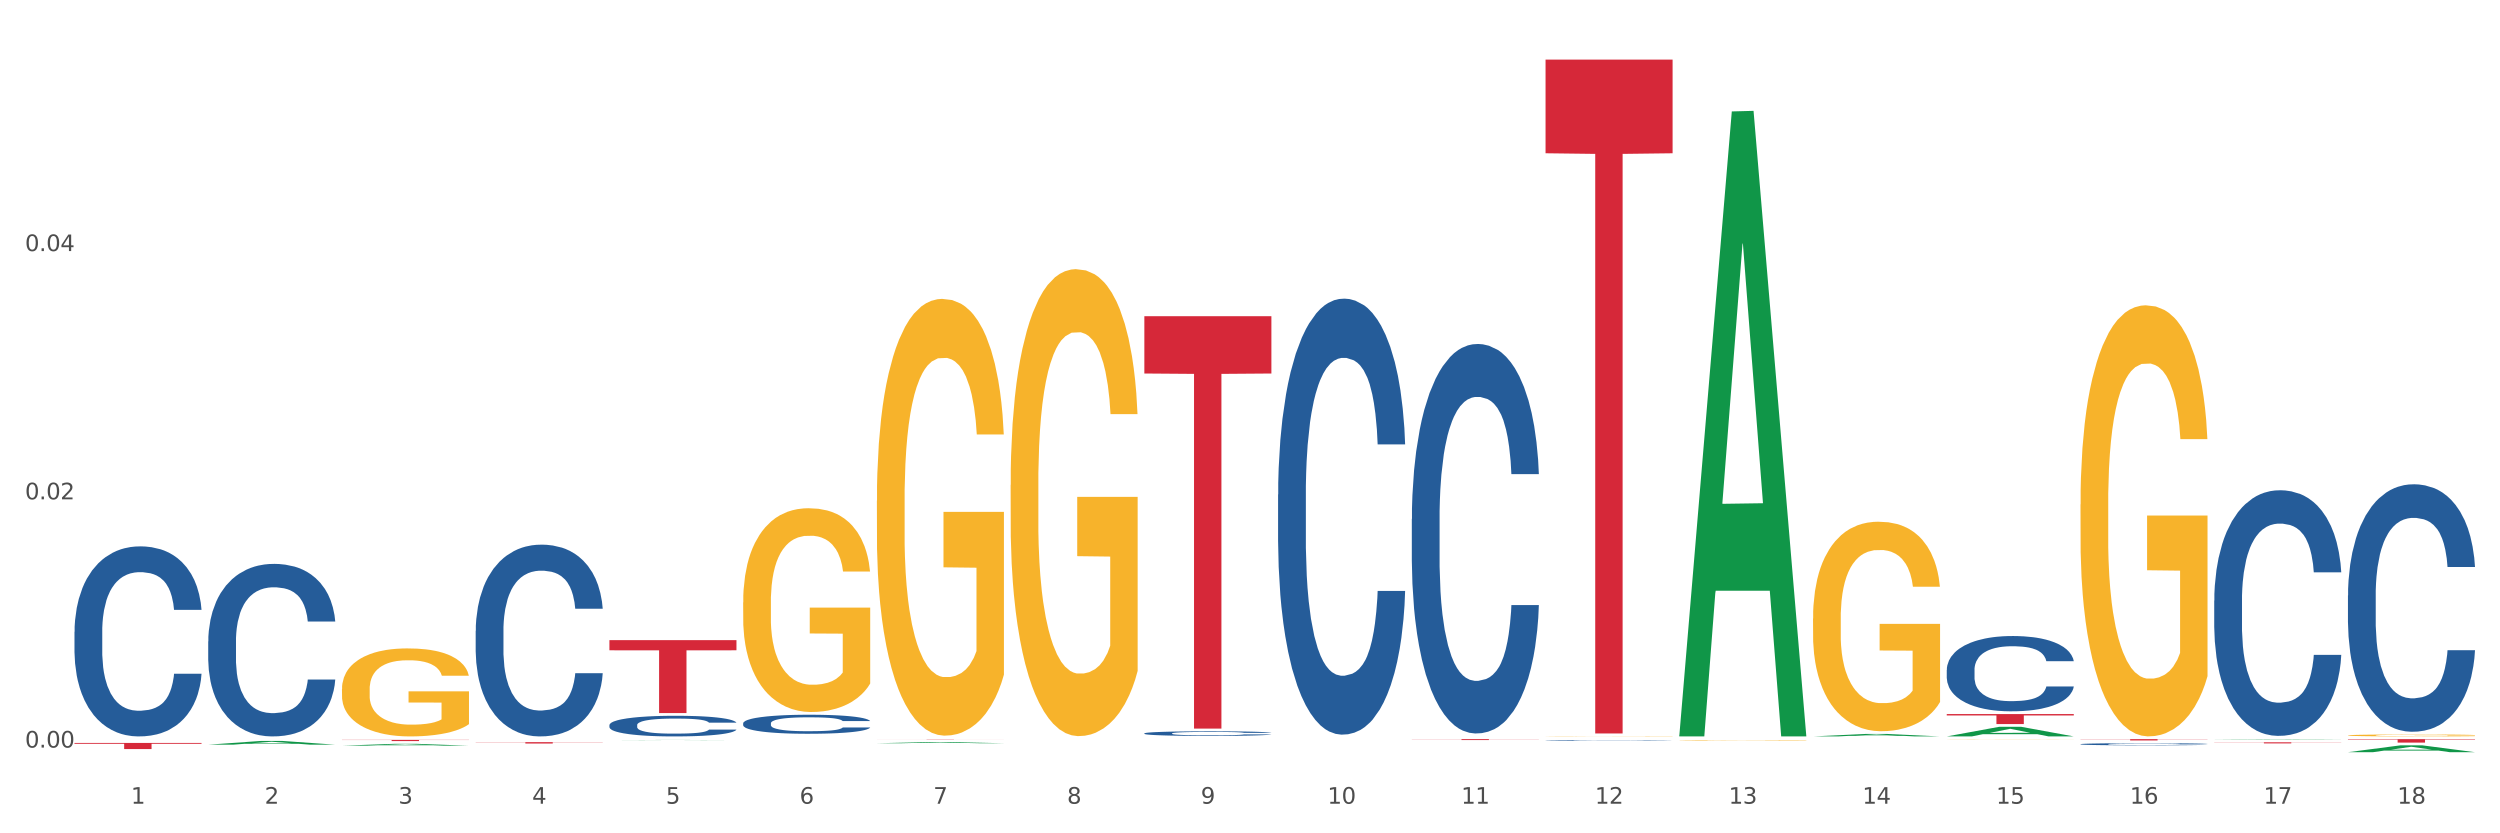 <?xml version="1.0" encoding="utf-8" standalone="no"?>
<!DOCTYPE svg PUBLIC "-//W3C//DTD SVG 1.1//EN"
  "http://www.w3.org/Graphics/SVG/1.1/DTD/svg11.dtd">
<svg xmlns:xlink="http://www.w3.org/1999/xlink" width="1080pt" height="360pt" viewBox="0 0 1080 360" xmlns="http://www.w3.org/2000/svg" version="1.1">
 <rect x="0" y="0" width="1080" height="360" fill="#333333" stroke="none"/>
 <defs>
  <style type="text/css">*{stroke-linejoin: round; stroke-linecap: butt}</style>
 </defs>
 <g id="figure_1">
  <g id="patch_1">
   <path d="M 0 360 
L 1080 360 
L 1080 0 
L 0 0 
z
" style="fill: #ffffff; stroke: #ffffff; stroke-linejoin: miter"/>
  </g>
  <g id="axes_1">
   <g id="matplotlib.axis_1">
    <g id="xtick_1">
     <g id="text_1">
      <!-- 1 -->
      <g style="fill: #4d4d4d" transform="translate(56.563 347.204) scale(0.096 -0.096)">
       <defs>
        <path id="DejaVuSans-31" d="M 794 531 
L 1825 531 
L 1825 4091 
L 703 3866 
L 703 4441 
L 1819 4666 
L 2450 4666 
L 2450 531 
L 3481 531 
L 3481 0 
L 794 0 
L 794 531 
z
" transform="scale(0.016)"/>
       </defs>
       <use xlink:href="#DejaVuSans-31"/>
      </g>
     </g>
    </g>
    <g id="xtick_2">
     <g id="text_2">
      <!-- 2 -->
      <g style="fill: #4d4d4d" transform="translate(114.336 347.204) scale(0.096 -0.096)">
       <defs>
        <path id="DejaVuSans-32" d="M 1228 531 
L 3431 531 
L 3431 0 
L 469 0 
L 469 531 
Q 828 903 1448 1529 
Q 2069 2156 2228 2338 
Q 2531 2678 2651 2914 
Q 2772 3150 2772 3378 
Q 2772 3750 2511 3984 
Q 2250 4219 1831 4219 
Q 1534 4219 1204 4116 
Q 875 4013 500 3803 
L 500 4441 
Q 881 4594 1212 4672 
Q 1544 4750 1819 4750 
Q 2544 4750 2975 4387 
Q 3406 4025 3406 3419 
Q 3406 3131 3298 2873 
Q 3191 2616 2906 2266 
Q 2828 2175 2409 1742 
Q 1991 1309 1228 531 
z
" transform="scale(0.016)"/>
       </defs>
       <use xlink:href="#DejaVuSans-32"/>
      </g>
     </g>
    </g>
    <g id="xtick_3">
     <g id="text_3">
      <!-- 3 -->
      <g style="fill: #4d4d4d" transform="translate(172.109 347.204) scale(0.096 -0.096)">
       <defs>
        <path id="DejaVuSans-33" d="M 2597 2516 
Q 3050 2419 3304 2112 
Q 3559 1806 3559 1356 
Q 3559 666 3084 287 
Q 2609 -91 1734 -91 
Q 1441 -91 1130 -33 
Q 819 25 488 141 
L 488 750 
Q 750 597 1062 519 
Q 1375 441 1716 441 
Q 2309 441 2620 675 
Q 2931 909 2931 1356 
Q 2931 1769 2642 2001 
Q 2353 2234 1838 2234 
L 1294 2234 
L 1294 2753 
L 1863 2753 
Q 2328 2753 2575 2939 
Q 2822 3125 2822 3475 
Q 2822 3834 2567 4026 
Q 2313 4219 1838 4219 
Q 1578 4219 1281 4162 
Q 984 4106 628 3988 
L 628 4550 
Q 988 4650 1302 4700 
Q 1616 4750 1894 4750 
Q 2613 4750 3031 4423 
Q 3450 4097 3450 3541 
Q 3450 3153 3228 2886 
Q 3006 2619 2597 2516 
z
" transform="scale(0.016)"/>
       </defs>
       <use xlink:href="#DejaVuSans-33"/>
      </g>
     </g>
    </g>
    <g id="xtick_4">
     <g id="text_4">
      <!-- 4 -->
      <g style="fill: #4d4d4d" transform="translate(229.882 347.204) scale(0.096 -0.096)">
       <defs>
        <path id="DejaVuSans-34" d="M 2419 4116 
L 825 1625 
L 2419 1625 
L 2419 4116 
z
M 2253 4666 
L 3047 4666 
L 3047 1625 
L 3713 1625 
L 3713 1100 
L 3047 1100 
L 3047 0 
L 2419 0 
L 2419 1100 
L 313 1100 
L 313 1709 
L 2253 4666 
z
" transform="scale(0.016)"/>
       </defs>
       <use xlink:href="#DejaVuSans-34"/>
      </g>
     </g>
    </g>
    <g id="xtick_5">
     <g id="text_5">
      <!-- 5 -->
      <g style="fill: #4d4d4d" transform="translate(287.655 347.204) scale(0.096 -0.096)">
       <defs>
        <path id="DejaVuSans-35" d="M 691 4666 
L 3169 4666 
L 3169 4134 
L 1269 4134 
L 1269 2991 
Q 1406 3038 1543 3061 
Q 1681 3084 1819 3084 
Q 2600 3084 3056 2656 
Q 3513 2228 3513 1497 
Q 3513 744 3044 326 
Q 2575 -91 1722 -91 
Q 1428 -91 1123 -41 
Q 819 9 494 109 
L 494 744 
Q 775 591 1075 516 
Q 1375 441 1709 441 
Q 2250 441 2565 725 
Q 2881 1009 2881 1497 
Q 2881 1984 2565 2268 
Q 2250 2553 1709 2553 
Q 1456 2553 1204 2497 
Q 953 2441 691 2322 
L 691 4666 
z
" transform="scale(0.016)"/>
       </defs>
       <use xlink:href="#DejaVuSans-35"/>
      </g>
     </g>
    </g>
    <g id="xtick_6">
     <g id="text_6">
      <!-- 6 -->
      <g style="fill: #4d4d4d" transform="translate(345.428 347.204) scale(0.096 -0.096)">
       <defs>
        <path id="DejaVuSans-36" d="M 2113 2584 
Q 1688 2584 1439 2293 
Q 1191 2003 1191 1497 
Q 1191 994 1439 701 
Q 1688 409 2113 409 
Q 2538 409 2786 701 
Q 3034 994 3034 1497 
Q 3034 2003 2786 2293 
Q 2538 2584 2113 2584 
z
M 3366 4563 
L 3366 3988 
Q 3128 4100 2886 4159 
Q 2644 4219 2406 4219 
Q 1781 4219 1451 3797 
Q 1122 3375 1075 2522 
Q 1259 2794 1537 2939 
Q 1816 3084 2150 3084 
Q 2853 3084 3261 2657 
Q 3669 2231 3669 1497 
Q 3669 778 3244 343 
Q 2819 -91 2113 -91 
Q 1303 -91 875 529 
Q 447 1150 447 2328 
Q 447 3434 972 4092 
Q 1497 4750 2381 4750 
Q 2619 4750 2861 4703 
Q 3103 4656 3366 4563 
z
" transform="scale(0.016)"/>
       </defs>
       <use xlink:href="#DejaVuSans-36"/>
      </g>
     </g>
    </g>
    <g id="xtick_7">
     <g id="text_7">
      <!-- 7 -->
      <g style="fill: #4d4d4d" transform="translate(403.201 347.204) scale(0.096 -0.096)">
       <defs>
        <path id="DejaVuSans-37" d="M 525 4666 
L 3525 4666 
L 3525 4397 
L 1831 0 
L 1172 0 
L 2766 4134 
L 525 4134 
L 525 4666 
z
" transform="scale(0.016)"/>
       </defs>
       <use xlink:href="#DejaVuSans-37"/>
      </g>
     </g>
    </g>
    <g id="xtick_8">
     <g id="text_8">
      <!-- 8 -->
      <g style="fill: #4d4d4d" transform="translate(460.974 347.204) scale(0.096 -0.096)">
       <defs>
        <path id="DejaVuSans-38" d="M 2034 2216 
Q 1584 2216 1326 1975 
Q 1069 1734 1069 1313 
Q 1069 891 1326 650 
Q 1584 409 2034 409 
Q 2484 409 2743 651 
Q 3003 894 3003 1313 
Q 3003 1734 2745 1975 
Q 2488 2216 2034 2216 
z
M 1403 2484 
Q 997 2584 770 2862 
Q 544 3141 544 3541 
Q 544 4100 942 4425 
Q 1341 4750 2034 4750 
Q 2731 4750 3128 4425 
Q 3525 4100 3525 3541 
Q 3525 3141 3298 2862 
Q 3072 2584 2669 2484 
Q 3125 2378 3379 2068 
Q 3634 1759 3634 1313 
Q 3634 634 3220 271 
Q 2806 -91 2034 -91 
Q 1263 -91 848 271 
Q 434 634 434 1313 
Q 434 1759 690 2068 
Q 947 2378 1403 2484 
z
M 1172 3481 
Q 1172 3119 1398 2916 
Q 1625 2713 2034 2713 
Q 2441 2713 2670 2916 
Q 2900 3119 2900 3481 
Q 2900 3844 2670 4047 
Q 2441 4250 2034 4250 
Q 1625 4250 1398 4047 
Q 1172 3844 1172 3481 
z
" transform="scale(0.016)"/>
       </defs>
       <use xlink:href="#DejaVuSans-38"/>
      </g>
     </g>
    </g>
    <g id="xtick_9">
     <g id="text_9">
      <!-- 9 -->
      <g style="fill: #4d4d4d" transform="translate(518.747 347.204) scale(0.096 -0.096)">
       <defs>
        <path id="DejaVuSans-39" d="M 703 97 
L 703 672 
Q 941 559 1184 500 
Q 1428 441 1663 441 
Q 2288 441 2617 861 
Q 2947 1281 2994 2138 
Q 2813 1869 2534 1725 
Q 2256 1581 1919 1581 
Q 1219 1581 811 2004 
Q 403 2428 403 3163 
Q 403 3881 828 4315 
Q 1253 4750 1959 4750 
Q 2769 4750 3195 4129 
Q 3622 3509 3622 2328 
Q 3622 1225 3098 567 
Q 2575 -91 1691 -91 
Q 1453 -91 1209 -44 
Q 966 3 703 97 
z
M 1959 2075 
Q 2384 2075 2632 2365 
Q 2881 2656 2881 3163 
Q 2881 3666 2632 3958 
Q 2384 4250 1959 4250 
Q 1534 4250 1286 3958 
Q 1038 3666 1038 3163 
Q 1038 2656 1286 2365 
Q 1534 2075 1959 2075 
z
" transform="scale(0.016)"/>
       </defs>
       <use xlink:href="#DejaVuSans-39"/>
      </g>
     </g>
    </g>
    <g id="xtick_10">
     <g id="text_10">
      <!-- 10 -->
      <g style="fill: #4d4d4d" transform="translate(573.466 347.204) scale(0.096 -0.096)">
       <defs>
        <path id="DejaVuSans-30" d="M 2034 4250 
Q 1547 4250 1301 3770 
Q 1056 3291 1056 2328 
Q 1056 1369 1301 889 
Q 1547 409 2034 409 
Q 2525 409 2770 889 
Q 3016 1369 3016 2328 
Q 3016 3291 2770 3770 
Q 2525 4250 2034 4250 
z
M 2034 4750 
Q 2819 4750 3233 4129 
Q 3647 3509 3647 2328 
Q 3647 1150 3233 529 
Q 2819 -91 2034 -91 
Q 1250 -91 836 529 
Q 422 1150 422 2328 
Q 422 3509 836 4129 
Q 1250 4750 2034 4750 
z
" transform="scale(0.016)"/>
       </defs>
       <use xlink:href="#DejaVuSans-31"/>
       <use xlink:href="#DejaVuSans-30" transform="translate(63.623 0)"/>
      </g>
     </g>
    </g>
    <g id="xtick_11">
     <g id="text_11">
      <!-- 11 -->
      <g style="fill: #4d4d4d" transform="translate(631.239 347.204) scale(0.096 -0.096)">
       <use xlink:href="#DejaVuSans-31"/>
       <use xlink:href="#DejaVuSans-31" transform="translate(63.623 0)"/>
      </g>
     </g>
    </g>
    <g id="xtick_12">
     <g id="text_12">
      <!-- 12 -->
      <g style="fill: #4d4d4d" transform="translate(689.012 347.204) scale(0.096 -0.096)">
       <use xlink:href="#DejaVuSans-31"/>
       <use xlink:href="#DejaVuSans-32" transform="translate(63.623 0)"/>
      </g>
     </g>
    </g>
    <g id="xtick_13">
     <g id="text_13">
      <!-- 13 -->
      <g style="fill: #4d4d4d" transform="translate(746.785 347.204) scale(0.096 -0.096)">
       <use xlink:href="#DejaVuSans-31"/>
       <use xlink:href="#DejaVuSans-33" transform="translate(63.623 0)"/>
      </g>
     </g>
    </g>
    <g id="xtick_14">
     <g id="text_14">
      <!-- 14 -->
      <g style="fill: #4d4d4d" transform="translate(804.558 347.204) scale(0.096 -0.096)">
       <use xlink:href="#DejaVuSans-31"/>
       <use xlink:href="#DejaVuSans-34" transform="translate(63.623 0)"/>
      </g>
     </g>
    </g>
    <g id="xtick_15">
     <g id="text_15">
      <!-- 15 -->
      <g style="fill: #4d4d4d" transform="translate(862.331 347.204) scale(0.096 -0.096)">
       <use xlink:href="#DejaVuSans-31"/>
       <use xlink:href="#DejaVuSans-35" transform="translate(63.623 0)"/>
      </g>
     </g>
    </g>
    <g id="xtick_16">
     <g id="text_16">
      <!-- 16 -->
      <g style="fill: #4d4d4d" transform="translate(920.104 347.204) scale(0.096 -0.096)">
       <use xlink:href="#DejaVuSans-31"/>
       <use xlink:href="#DejaVuSans-36" transform="translate(63.623 0)"/>
      </g>
     </g>
    </g>
    <g id="xtick_17">
     <g id="text_17">
      <!-- 17 -->
      <g style="fill: #4d4d4d" transform="translate(977.877 347.204) scale(0.096 -0.096)">
       <use xlink:href="#DejaVuSans-31"/>
       <use xlink:href="#DejaVuSans-37" transform="translate(63.623 0)"/>
      </g>
     </g>
    </g>
    <g id="xtick_18">
     <g id="text_18">
      <!-- 18 -->
      <g style="fill: #4d4d4d" transform="translate(1035.65 347.204) scale(0.096 -0.096)">
       <use xlink:href="#DejaVuSans-31"/>
       <use xlink:href="#DejaVuSans-38" transform="translate(63.623 0)"/>
      </g>
     </g>
    </g>
    <g id="xtick_19"/>
    <g id="xtick_20"/>
    <g id="xtick_21"/>
    <g id="xtick_22"/>
    <g id="xtick_23"/>
    <g id="xtick_24"/>
    <g id="xtick_25"/>
    <g id="xtick_26"/>
    <g id="xtick_27"/>
    <g id="xtick_28"/>
    <g id="xtick_29"/>
    <g id="xtick_30"/>
    <g id="xtick_31"/>
    <g id="xtick_32"/>
    <g id="xtick_33"/>
    <g id="xtick_34"/>
    <g id="xtick_35"/>
   </g>
   <g id="matplotlib.axis_2">
    <g id="ytick_1">
     <g id="text_19">
      <!-- 0.00 -->
      <g style="fill: #4d4d4d" transform="translate(10.8 322.957) scale(0.096 -0.096)">
       <defs>
        <path id="DejaVuSans-2e" d="M 684 794 
L 1344 794 
L 1344 0 
L 684 0 
L 684 794 
z
" transform="scale(0.016)"/>
       </defs>
       <use xlink:href="#DejaVuSans-30"/>
       <use xlink:href="#DejaVuSans-2e" transform="translate(63.623 0)"/>
       <use xlink:href="#DejaVuSans-30" transform="translate(95.41 0)"/>
       <use xlink:href="#DejaVuSans-30" transform="translate(159.033 0)"/>
      </g>
     </g>
    </g>
    <g id="ytick_2">
     <g id="text_20">
      <!-- 0.02 -->
      <g style="fill: #4d4d4d" transform="translate(10.8 215.715) scale(0.096 -0.096)">
       <use xlink:href="#DejaVuSans-30"/>
       <use xlink:href="#DejaVuSans-2e" transform="translate(63.623 0)"/>
       <use xlink:href="#DejaVuSans-30" transform="translate(95.41 0)"/>
       <use xlink:href="#DejaVuSans-32" transform="translate(159.033 0)"/>
      </g>
     </g>
    </g>
    <g id="ytick_3">
     <g id="text_21">
      <!-- 0.04 -->
      <g style="fill: #4d4d4d" transform="translate(10.8 108.473) scale(0.096 -0.096)">
       <use xlink:href="#DejaVuSans-30"/>
       <use xlink:href="#DejaVuSans-2e" transform="translate(63.623 0)"/>
       <use xlink:href="#DejaVuSans-30" transform="translate(95.41 0)"/>
       <use xlink:href="#DejaVuSans-34" transform="translate(159.033 0)"/>
      </g>
     </g>
    </g>
    <g id="ytick_4"/>
    <g id="ytick_5"/>
    <g id="ytick_6"/>
   </g>
   <g id="PolyCollection_1">
    <path d="M 89.948 321.697 
L 90.005 321.696 
L 112.637 320.091 
L 122.03 320.089 
L 144.832 321.7 
L 133.969 321.7 
L 129.046 321.325 
L 105.678 321.325 
L 105.508 321.331 
L 100.755 321.7 
L 89.948 321.7 
L 89.948 321.697 
L 108.62 321.101 
L 126.104 321.1 
L 117.447 320.433 
L 117.334 320.43 
L 117.22 320.434 
L 108.563 321.1 
L 108.62 321.101 
L 89.948 321.697 
z
" clip-path="url(#p1a4895f852)" style="fill: #109648"/>
    <path d="M 321.04 312.461 
L 321.105 312.453 
L 321.105 312.243 
L 321.299 311.957 
L 322.013 311.431 
L 322.921 311.033 
L 324.478 310.567 
L 325.322 310.372 
L 326.425 310.154 
L 328.695 309.801 
L 331.29 309.501 
L 333.107 309.335 
L 334.469 309.23 
L 337.518 309.042 
L 339.27 308.96 
L 341.086 308.892 
L 342.643 308.847 
L 345.238 308.795 
L 347.314 308.772 
L 349.715 308.764 
L 351.726 308.772 
L 354.386 308.802 
L 358.278 308.892 
L 359.77 308.945 
L 361.781 309.035 
L 363.857 309.155 
L 365.544 309.275 
L 367.49 309.448 
L 369.502 309.673 
L 371.448 309.959 
L 372.81 310.222 
L 373.913 310.5 
L 374.886 310.838 
L 375.6 311.206 
L 375.924 311.514 
L 364.052 311.514 
L 363.728 311.236 
L 363.079 310.936 
L 362.43 310.733 
L 361.717 310.567 
L 360.614 310.38 
L 359.641 310.259 
L 358.019 310.117 
L 356.527 310.027 
L 355.294 309.974 
L 353.802 309.929 
L 350.623 309.884 
L 348.352 309.884 
L 346.925 309.899 
L 345.173 309.936 
L 343.681 309.989 
L 341.93 310.079 
L 340.567 310.177 
L 339.205 310.305 
L 338.426 310.395 
L 337.259 310.56 
L 336.48 310.695 
L 335.442 310.928 
L 334.858 311.093 
L 333.82 311.522 
L 333.366 311.837 
L 333.172 312.055 
L 333.042 312.295 
L 333.042 313.467 
L 333.431 313.993 
L 333.755 314.218 
L 334.274 314.474 
L 335.248 314.804 
L 336.675 315.127 
L 338.167 315.36 
L 339.4 315.503 
L 340.567 315.608 
L 341.735 315.691 
L 343.162 315.766 
L 344.33 315.811 
L 346.082 315.856 
L 348.158 315.879 
L 349.78 315.879 
L 353.088 315.841 
L 354.58 315.804 
L 356.008 315.751 
L 357.565 315.668 
L 358.797 315.578 
L 359.511 315.511 
L 360.679 315.368 
L 361.587 315.218 
L 362.365 315.045 
L 362.884 314.895 
L 363.468 314.669 
L 363.922 314.414 
L 364.052 314.279 
L 375.924 314.279 
L 375.665 314.549 
L 375.211 314.812 
L 374.302 315.165 
L 373.589 315.368 
L 372.486 315.616 
L 371.318 315.826 
L 369.696 316.059 
L 368.204 316.232 
L 366.647 316.382 
L 364.96 316.517 
L 361.911 316.705 
L 360.808 316.758 
L 358.473 316.848 
L 356.656 316.9 
L 353.996 316.953 
L 351.272 316.983 
L 348.417 316.991 
L 345.887 316.976 
L 343.097 316.93 
L 341.346 316.885 
L 339.4 316.818 
L 337.129 316.713 
L 334.988 316.585 
L 332.977 316.435 
L 331.096 316.262 
L 329.344 316.067 
L 327.073 315.743 
L 325.387 315.428 
L 324.154 315.135 
L 323.311 314.887 
L 322.467 314.572 
L 322.013 314.354 
L 321.299 313.828 
L 321.04 313.34 
L 321.04 312.461 
z
" clip-path="url(#p1a4895f852)" style="fill: #255c99"/>
    <path d="M 494.359 316.816 
L 494.424 316.814 
L 494.424 316.763 
L 494.618 316.694 
L 495.332 316.566 
L 496.24 316.47 
L 497.797 316.357 
L 498.641 316.309 
L 499.743 316.257 
L 502.014 316.171 
L 504.609 316.098 
L 506.426 316.058 
L 507.788 316.032 
L 510.837 315.987 
L 512.589 315.967 
L 514.405 315.95 
L 515.962 315.939 
L 518.557 315.927 
L 520.633 315.921 
L 523.034 315.919 
L 525.045 315.921 
L 527.705 315.928 
L 531.597 315.95 
L 533.089 315.963 
L 535.1 315.985 
L 537.176 316.014 
L 538.863 316.043 
L 540.809 316.085 
L 542.821 316.14 
L 544.767 316.209 
L 546.129 316.273 
L 547.232 316.34 
L 548.205 316.422 
L 548.919 316.512 
L 549.243 316.587 
L 537.371 316.587 
L 537.047 316.519 
L 536.398 316.446 
L 535.749 316.397 
L 535.036 316.357 
L 533.933 316.311 
L 532.96 316.282 
L 531.338 316.247 
L 529.846 316.226 
L 528.613 316.213 
L 527.121 316.202 
L 523.942 316.191 
L 521.671 316.191 
L 520.244 316.195 
L 518.492 316.204 
L 517 316.216 
L 515.249 316.238 
L 513.886 316.262 
L 512.524 316.293 
L 511.745 316.315 
L 510.578 316.355 
L 509.799 316.388 
L 508.761 316.444 
L 508.177 316.484 
L 507.139 316.588 
L 506.685 316.665 
L 506.49 316.718 
L 506.361 316.776 
L 506.361 317.06 
L 506.75 317.188 
L 507.074 317.243 
L 507.593 317.305 
L 508.566 317.385 
L 509.994 317.463 
L 511.486 317.52 
L 512.718 317.554 
L 513.886 317.58 
L 515.054 317.6 
L 516.481 317.618 
L 517.649 317.629 
L 519.401 317.64 
L 521.477 317.646 
L 523.099 317.646 
L 526.407 317.636 
L 527.899 317.627 
L 529.327 317.615 
L 530.884 317.595 
L 532.116 317.573 
L 532.83 317.556 
L 533.998 317.522 
L 534.906 317.485 
L 535.684 317.443 
L 536.203 317.407 
L 536.787 317.352 
L 537.241 317.29 
L 537.371 317.257 
L 549.243 317.257 
L 548.984 317.323 
L 548.53 317.387 
L 547.621 317.472 
L 546.908 317.522 
L 545.805 317.582 
L 544.637 317.633 
L 543.015 317.689 
L 541.523 317.731 
L 539.966 317.768 
L 538.279 317.801 
L 535.23 317.846 
L 534.127 317.859 
L 531.792 317.881 
L 529.975 317.894 
L 527.315 317.906 
L 524.591 317.914 
L 521.736 317.915 
L 519.206 317.912 
L 516.416 317.901 
L 514.665 317.89 
L 512.718 317.873 
L 510.448 317.848 
L 508.307 317.817 
L 506.296 317.78 
L 504.414 317.739 
L 502.663 317.691 
L 500.392 317.613 
L 498.705 317.536 
L 497.473 317.465 
L 496.629 317.405 
L 495.786 317.328 
L 495.332 317.276 
L 494.618 317.148 
L 494.359 317.029 
L 494.359 316.816 
z
" clip-path="url(#p1a4895f852)" style="fill: #255c99"/>
    <path d="M 552.132 213.643 
L 552.197 213.471 
L 552.197 208.654 
L 552.391 202.117 
L 553.105 190.076 
L 554.013 180.959 
L 555.57 170.294 
L 556.414 165.821 
L 557.516 160.832 
L 559.787 152.747 
L 562.382 145.867 
L 564.199 142.082 
L 565.561 139.674 
L 568.61 135.373 
L 570.362 133.481 
L 572.178 131.933 
L 573.735 130.901 
L 576.33 129.697 
L 578.406 129.181 
L 580.807 129.009 
L 582.818 129.181 
L 585.478 129.869 
L 589.37 131.933 
L 590.862 133.137 
L 592.873 135.201 
L 594.949 137.954 
L 596.636 140.706 
L 598.582 144.662 
L 600.594 149.823 
L 602.54 156.36 
L 603.902 162.381 
L 605.005 168.745 
L 605.978 176.486 
L 606.692 184.915 
L 607.016 191.968 
L 595.144 191.968 
L 594.82 185.603 
L 594.171 178.723 
L 593.522 174.078 
L 592.809 170.294 
L 591.706 165.993 
L 590.733 163.241 
L 589.111 159.972 
L 587.619 157.908 
L 586.386 156.704 
L 584.894 155.672 
L 581.715 154.64 
L 579.444 154.64 
L 578.017 154.984 
L 576.265 155.844 
L 574.773 157.048 
L 573.022 159.112 
L 571.659 161.348 
L 570.297 164.273 
L 569.518 166.337 
L 568.351 170.122 
L 567.572 173.218 
L 566.534 178.551 
L 565.95 182.335 
L 564.912 192.14 
L 564.458 199.365 
L 564.263 204.354 
L 564.134 209.858 
L 564.134 236.694 
L 564.523 248.735 
L 564.847 253.896 
L 565.366 259.745 
L 566.339 267.313 
L 567.767 274.71 
L 569.259 280.043 
L 570.491 283.311 
L 571.659 285.72 
L 572.827 287.612 
L 574.254 289.332 
L 575.422 290.364 
L 577.174 291.396 
L 579.25 291.912 
L 580.871 291.912 
L 584.18 291.052 
L 585.672 290.192 
L 587.1 288.988 
L 588.657 287.096 
L 589.889 285.032 
L 590.603 283.483 
L 591.771 280.215 
L 592.679 276.775 
L 593.457 272.818 
L 593.976 269.378 
L 594.56 264.217 
L 595.014 258.368 
L 595.144 255.272 
L 607.016 255.272 
L 606.757 261.465 
L 606.303 267.485 
L 605.394 275.57 
L 604.681 280.215 
L 603.578 285.892 
L 602.41 290.708 
L 600.788 296.041 
L 599.296 299.997 
L 597.739 303.438 
L 596.052 306.534 
L 593.003 310.835 
L 591.9 312.039 
L 589.565 314.103 
L 587.748 315.307 
L 585.088 316.511 
L 582.364 317.2 
L 579.509 317.372 
L 576.979 317.028 
L 574.189 315.995 
L 572.438 314.963 
L 570.491 313.415 
L 568.221 311.007 
L 566.08 308.082 
L 564.069 304.642 
L 562.187 300.686 
L 560.436 296.213 
L 558.165 288.816 
L 556.478 281.591 
L 555.246 274.882 
L 554.402 269.206 
L 553.559 261.981 
L 553.105 256.992 
L 552.391 244.951 
L 552.132 233.769 
L 552.132 213.643 
z
" clip-path="url(#p1a4895f852)" style="fill: #255c99"/>
    <path d="M 609.905 224.201 
L 609.97 224.047 
L 609.97 219.745 
L 610.164 213.905 
L 610.878 203.148 
L 611.786 195.004 
L 613.343 185.476 
L 614.187 181.48 
L 615.289 177.024 
L 617.56 169.801 
L 620.155 163.655 
L 621.972 160.274 
L 623.334 158.122 
L 626.383 154.281 
L 628.135 152.59 
L 629.951 151.207 
L 631.508 150.285 
L 634.103 149.209 
L 636.179 148.748 
L 638.58 148.595 
L 640.591 148.748 
L 643.251 149.363 
L 647.143 151.207 
L 648.635 152.283 
L 650.646 154.127 
L 652.722 156.586 
L 654.409 159.044 
L 656.355 162.579 
L 658.367 167.189 
L 660.313 173.029 
L 661.675 178.407 
L 662.778 184.093 
L 663.751 191.008 
L 664.465 198.538 
L 664.789 204.838 
L 652.917 204.838 
L 652.593 199.153 
L 651.944 193.006 
L 651.295 188.857 
L 650.581 185.476 
L 649.479 181.634 
L 648.505 179.175 
L 646.884 176.256 
L 645.391 174.412 
L 644.159 173.336 
L 642.667 172.414 
L 639.488 171.492 
L 637.217 171.492 
L 635.79 171.799 
L 634.038 172.568 
L 632.546 173.643 
L 630.795 175.487 
L 629.432 177.485 
L 628.07 180.097 
L 627.291 181.941 
L 626.124 185.322 
L 625.345 188.088 
L 624.307 192.852 
L 623.723 196.233 
L 622.685 204.992 
L 622.231 211.446 
L 622.036 215.903 
L 621.907 220.82 
L 621.907 244.793 
L 622.296 255.55 
L 622.62 260.16 
L 623.139 265.385 
L 624.112 272.146 
L 625.54 278.754 
L 627.032 283.518 
L 628.264 286.438 
L 629.432 288.589 
L 630.6 290.28 
L 632.027 291.816 
L 633.195 292.738 
L 634.947 293.66 
L 637.023 294.121 
L 638.644 294.121 
L 641.953 293.353 
L 643.445 292.585 
L 644.872 291.509 
L 646.429 289.819 
L 647.662 287.975 
L 648.376 286.592 
L 649.543 283.672 
L 650.452 280.598 
L 651.23 277.064 
L 651.749 273.991 
L 652.333 269.38 
L 652.787 264.156 
L 652.917 261.389 
L 664.789 261.389 
L 664.53 266.922 
L 664.076 272.3 
L 663.167 279.523 
L 662.454 283.672 
L 661.351 288.743 
L 660.183 293.046 
L 658.561 297.81 
L 657.069 301.344 
L 655.512 304.417 
L 653.825 307.184 
L 650.776 311.025 
L 649.673 312.101 
L 647.338 313.945 
L 645.521 315.021 
L 642.861 316.096 
L 640.137 316.711 
L 637.282 316.865 
L 634.752 316.557 
L 631.962 315.635 
L 630.211 314.713 
L 628.264 313.33 
L 625.994 311.179 
L 623.853 308.567 
L 621.842 305.493 
L 619.96 301.959 
L 618.209 297.963 
L 615.938 291.355 
L 614.251 284.901 
L 613.019 278.908 
L 612.175 273.837 
L 611.332 267.383 
L 610.878 262.926 
L 610.164 252.169 
L 609.905 242.181 
L 609.905 224.201 
z
" clip-path="url(#p1a4895f852)" style="fill: #255c99"/>
    <path d="M 840.997 289.377 
L 841.062 289.347 
L 841.062 288.515 
L 841.256 287.386 
L 841.97 285.307 
L 842.878 283.732 
L 844.435 281.89 
L 845.278 281.118 
L 846.381 280.256 
L 848.652 278.86 
L 851.247 277.672 
L 853.063 277.018 
L 854.426 276.602 
L 857.475 275.859 
L 859.227 275.533 
L 861.043 275.265 
L 862.6 275.087 
L 865.195 274.879 
L 867.271 274.79 
L 869.672 274.76 
L 871.683 274.79 
L 874.343 274.909 
L 878.235 275.265 
L 879.727 275.473 
L 881.738 275.83 
L 883.814 276.305 
L 885.501 276.78 
L 887.447 277.464 
L 889.458 278.355 
L 891.405 279.484 
L 892.767 280.524 
L 893.87 281.623 
L 894.843 282.96 
L 895.557 284.416 
L 895.881 285.634 
L 884.009 285.634 
L 883.685 284.534 
L 883.036 283.346 
L 882.387 282.544 
L 881.673 281.89 
L 880.571 281.148 
L 879.597 280.672 
L 877.976 280.108 
L 876.483 279.751 
L 875.251 279.543 
L 873.759 279.365 
L 870.58 279.187 
L 868.309 279.187 
L 866.882 279.246 
L 865.13 279.395 
L 863.638 279.603 
L 861.887 279.959 
L 860.524 280.345 
L 859.162 280.851 
L 858.383 281.207 
L 857.216 281.861 
L 856.437 282.395 
L 855.399 283.316 
L 854.815 283.97 
L 853.777 285.663 
L 853.323 286.911 
L 853.128 287.773 
L 852.999 288.723 
L 852.999 293.358 
L 853.388 295.438 
L 853.712 296.329 
L 854.231 297.339 
L 855.204 298.646 
L 856.632 299.924 
L 858.124 300.845 
L 859.356 301.409 
L 860.524 301.825 
L 861.692 302.152 
L 863.119 302.449 
L 864.287 302.627 
L 866.039 302.805 
L 868.115 302.895 
L 869.736 302.895 
L 873.045 302.746 
L 874.537 302.597 
L 875.964 302.389 
L 877.521 302.063 
L 878.754 301.706 
L 879.468 301.439 
L 880.635 300.874 
L 881.544 300.28 
L 882.322 299.597 
L 882.841 299.003 
L 883.425 298.111 
L 883.879 297.101 
L 884.009 296.567 
L 895.881 296.567 
L 895.622 297.636 
L 895.167 298.676 
L 894.259 300.072 
L 893.546 300.874 
L 892.443 301.855 
L 891.275 302.687 
L 889.653 303.608 
L 888.161 304.291 
L 886.604 304.885 
L 884.917 305.42 
L 881.868 306.163 
L 880.765 306.37 
L 878.43 306.727 
L 876.613 306.935 
L 873.953 307.143 
L 871.229 307.262 
L 868.374 307.291 
L 865.844 307.232 
L 863.054 307.054 
L 861.303 306.876 
L 859.356 306.608 
L 857.086 306.192 
L 854.945 305.687 
L 852.934 305.093 
L 851.052 304.41 
L 849.301 303.637 
L 847.03 302.36 
L 845.343 301.112 
L 844.111 299.953 
L 843.267 298.973 
L 842.424 297.725 
L 841.97 296.864 
L 841.256 294.784 
L 840.997 292.853 
L 840.997 289.377 
z
" clip-path="url(#p1a4895f852)" style="fill: #255c99"/>
    <path d="M 898.77 321.473 
L 898.835 321.472 
L 898.835 321.448 
L 899.029 321.416 
L 899.743 321.356 
L 900.651 321.311 
L 902.208 321.258 
L 903.051 321.236 
L 904.154 321.212 
L 906.425 321.172 
L 909.02 321.137 
L 910.836 321.119 
L 912.199 321.107 
L 915.248 321.086 
L 917 321.076 
L 918.816 321.069 
L 920.373 321.063 
L 922.968 321.058 
L 925.044 321.055 
L 927.444 321.054 
L 929.456 321.055 
L 932.116 321.058 
L 936.008 321.069 
L 937.5 321.075 
L 939.511 321.085 
L 941.587 321.098 
L 943.274 321.112 
L 945.22 321.132 
L 947.231 321.157 
L 949.178 321.189 
L 950.54 321.219 
L 951.643 321.251 
L 952.616 321.289 
L 953.33 321.331 
L 953.654 321.365 
L 941.782 321.365 
L 941.458 321.334 
L 940.809 321.3 
L 940.16 321.277 
L 939.446 321.258 
L 938.344 321.237 
L 937.37 321.223 
L 935.749 321.207 
L 934.256 321.197 
L 933.024 321.191 
L 931.532 321.186 
L 928.353 321.181 
L 926.082 321.181 
L 924.655 321.183 
L 922.903 321.187 
L 921.411 321.193 
L 919.659 321.203 
L 918.297 321.214 
L 916.935 321.229 
L 916.156 321.239 
L 914.988 321.257 
L 914.21 321.273 
L 913.172 321.299 
L 912.588 321.318 
L 911.55 321.366 
L 911.096 321.402 
L 910.901 321.427 
L 910.772 321.454 
L 910.772 321.587 
L 911.161 321.646 
L 911.485 321.672 
L 912.004 321.701 
L 912.977 321.738 
L 914.405 321.775 
L 915.897 321.801 
L 917.129 321.817 
L 918.297 321.829 
L 919.465 321.838 
L 920.892 321.847 
L 922.06 321.852 
L 923.811 321.857 
L 925.887 321.86 
L 927.509 321.86 
L 930.818 321.855 
L 932.31 321.851 
L 933.737 321.845 
L 935.294 321.836 
L 936.527 321.826 
L 937.241 321.818 
L 938.408 321.802 
L 939.317 321.785 
L 940.095 321.765 
L 940.614 321.748 
L 941.198 321.723 
L 941.652 321.694 
L 941.782 321.678 
L 953.654 321.678 
L 953.395 321.709 
L 952.94 321.739 
L 952.032 321.779 
L 951.319 321.802 
L 950.216 321.83 
L 949.048 321.854 
L 947.426 321.88 
L 945.934 321.9 
L 944.377 321.917 
L 942.69 321.932 
L 939.641 321.953 
L 938.538 321.959 
L 936.203 321.969 
L 934.386 321.975 
L 931.726 321.981 
L 929.002 321.985 
L 926.147 321.986 
L 923.617 321.984 
L 920.827 321.979 
L 919.076 321.974 
L 917.129 321.966 
L 914.859 321.954 
L 912.718 321.94 
L 910.707 321.923 
L 908.825 321.903 
L 907.074 321.881 
L 904.803 321.844 
L 903.116 321.809 
L 901.884 321.775 
L 901.04 321.747 
L 900.197 321.712 
L 899.743 321.687 
L 899.029 321.627 
L 898.77 321.572 
L 898.77 321.473 
z
" clip-path="url(#p1a4895f852)" style="fill: #255c99"/>
    <path d="M 956.543 259.464 
L 956.608 259.367 
L 956.608 256.654 
L 956.802 252.972 
L 957.516 246.188 
L 958.424 241.052 
L 959.981 235.044 
L 960.824 232.524 
L 961.927 229.714 
L 964.198 225.159 
L 966.793 221.283 
L 968.609 219.151 
L 969.972 217.794 
L 973.021 215.371 
L 974.773 214.305 
L 976.589 213.433 
L 978.146 212.852 
L 980.741 212.173 
L 982.817 211.882 
L 985.217 211.786 
L 987.229 211.882 
L 989.888 212.27 
L 993.781 213.433 
L 995.273 214.111 
L 997.284 215.274 
L 999.36 216.825 
L 1001.047 218.375 
L 1002.993 220.604 
L 1005.004 223.511 
L 1006.951 227.194 
L 1008.313 230.586 
L 1009.416 234.171 
L 1010.389 238.532 
L 1011.103 243.281 
L 1011.427 247.254 
L 999.555 247.254 
L 999.231 243.668 
L 998.582 239.792 
L 997.933 237.176 
L 997.219 235.044 
L 996.116 232.621 
L 995.143 231.07 
L 993.521 229.229 
L 992.029 228.066 
L 990.797 227.388 
L 989.305 226.806 
L 986.126 226.225 
L 983.855 226.225 
L 982.428 226.419 
L 980.676 226.903 
L 979.184 227.582 
L 977.432 228.744 
L 976.07 230.004 
L 974.708 231.652 
L 973.929 232.815 
L 972.761 234.947 
L 971.983 236.691 
L 970.945 239.695 
L 970.361 241.827 
L 969.323 247.351 
L 968.869 251.421 
L 968.674 254.231 
L 968.545 257.332 
L 968.545 272.45 
L 968.934 279.234 
L 969.258 282.141 
L 969.777 285.436 
L 970.75 289.7 
L 972.178 293.867 
L 973.67 296.871 
L 974.902 298.712 
L 976.07 300.069 
L 977.238 301.135 
L 978.665 302.104 
L 979.833 302.685 
L 981.584 303.267 
L 983.66 303.558 
L 985.282 303.558 
L 988.591 303.073 
L 990.083 302.589 
L 991.51 301.91 
L 993.067 300.844 
L 994.3 299.681 
L 995.014 298.809 
L 996.181 296.968 
L 997.09 295.03 
L 997.868 292.801 
L 998.387 290.863 
L 998.971 287.955 
L 999.425 284.661 
L 999.555 282.916 
L 1011.427 282.916 
L 1011.168 286.405 
L 1010.713 289.797 
L 1009.805 294.351 
L 1009.092 296.968 
L 1007.989 300.166 
L 1006.821 302.879 
L 1005.199 305.883 
L 1003.707 308.112 
L 1002.15 310.05 
L 1000.463 311.795 
L 997.414 314.218 
L 996.311 314.896 
L 993.976 316.059 
L 992.159 316.737 
L 989.499 317.415 
L 986.774 317.803 
L 983.92 317.9 
L 981.39 317.706 
L 978.6 317.125 
L 976.849 316.543 
L 974.902 315.671 
L 972.632 314.314 
L 970.491 312.667 
L 968.48 310.729 
L 966.598 308.5 
L 964.847 305.98 
L 962.576 301.813 
L 960.889 297.743 
L 959.657 293.964 
L 958.813 290.766 
L 957.97 286.696 
L 957.516 283.885 
L 956.802 277.102 
L 956.543 270.803 
L 956.543 259.464 
z
" clip-path="url(#p1a4895f852)" style="fill: #255c99"/>
    <path d="M 1014.316 257.246 
L 1014.381 257.148 
L 1014.381 254.414 
L 1014.575 250.703 
L 1015.289 243.868 
L 1016.197 238.693 
L 1017.754 232.639 
L 1018.597 230.1 
L 1019.7 227.269 
L 1021.971 222.679 
L 1024.566 218.774 
L 1026.382 216.625 
L 1027.745 215.258 
L 1030.794 212.817 
L 1032.546 211.743 
L 1034.362 210.864 
L 1035.919 210.279 
L 1038.514 209.595 
L 1040.59 209.302 
L 1042.99 209.204 
L 1045.002 209.302 
L 1047.661 209.693 
L 1051.554 210.864 
L 1053.046 211.548 
L 1055.057 212.72 
L 1057.133 214.282 
L 1058.82 215.844 
L 1060.766 218.09 
L 1062.777 221.019 
L 1064.724 224.73 
L 1066.086 228.147 
L 1067.189 231.76 
L 1068.162 236.154 
L 1068.876 240.939 
L 1069.2 244.942 
L 1057.328 244.942 
L 1057.003 241.329 
L 1056.355 237.424 
L 1055.706 234.787 
L 1054.992 232.639 
L 1053.889 230.198 
L 1052.916 228.636 
L 1051.294 226.78 
L 1049.802 225.609 
L 1048.57 224.925 
L 1047.078 224.339 
L 1043.899 223.753 
L 1041.628 223.753 
L 1040.201 223.949 
L 1038.449 224.437 
L 1036.957 225.12 
L 1035.205 226.292 
L 1033.843 227.562 
L 1032.481 229.222 
L 1031.702 230.393 
L 1030.534 232.541 
L 1029.756 234.299 
L 1028.718 237.326 
L 1028.134 239.474 
L 1027.096 245.04 
L 1026.642 249.141 
L 1026.447 251.973 
L 1026.318 255.097 
L 1026.318 270.33 
L 1026.707 277.165 
L 1027.031 280.094 
L 1027.55 283.414 
L 1028.523 287.711 
L 1029.951 291.909 
L 1031.443 294.936 
L 1032.675 296.792 
L 1033.843 298.159 
L 1035.011 299.233 
L 1036.438 300.209 
L 1037.606 300.795 
L 1039.357 301.381 
L 1041.433 301.674 
L 1043.055 301.674 
L 1046.364 301.186 
L 1047.856 300.697 
L 1049.283 300.014 
L 1050.84 298.94 
L 1052.073 297.768 
L 1052.787 296.889 
L 1053.954 295.034 
L 1054.863 293.081 
L 1055.641 290.835 
L 1056.16 288.882 
L 1056.744 285.953 
L 1057.198 282.633 
L 1057.328 280.875 
L 1069.2 280.875 
L 1068.94 284.391 
L 1068.486 287.808 
L 1067.578 292.398 
L 1066.864 295.034 
L 1065.762 298.256 
L 1064.594 300.99 
L 1062.972 304.017 
L 1061.48 306.263 
L 1059.923 308.216 
L 1058.236 309.974 
L 1055.187 312.415 
L 1054.084 313.098 
L 1051.749 314.27 
L 1049.932 314.953 
L 1047.272 315.637 
L 1044.547 316.028 
L 1041.693 316.125 
L 1039.163 315.93 
L 1036.373 315.344 
L 1034.622 314.758 
L 1032.675 313.879 
L 1030.405 312.512 
L 1028.264 310.852 
L 1026.253 308.899 
L 1024.371 306.654 
L 1022.62 304.115 
L 1020.349 299.916 
L 1018.662 295.815 
L 1017.43 292.007 
L 1016.586 288.785 
L 1015.743 284.684 
L 1015.289 281.852 
L 1014.575 275.017 
L 1014.316 268.67 
L 1014.316 257.246 
z
" clip-path="url(#p1a4895f852)" style="fill: #255c99"/>
    <path d="M 32.175 320.952 
L 87.059 320.952 
L 87.059 321.318 
L 65.47 321.321 
L 65.47 323.585 
L 53.635 323.585 
L 53.635 321.321 
L 32.175 321.318 
L 32.175 320.955 
L 32.175 320.952 
z
" clip-path="url(#p1a4895f852)" style="fill: #d62839"/>
    <path d="M 147.721 319.62 
L 202.605 319.62 
L 202.605 319.694 
L 181.016 319.694 
L 181.016 320.147 
L 169.18 320.147 
L 169.18 319.694 
L 147.721 319.694 
L 147.721 319.621 
L 147.721 319.62 
z
" clip-path="url(#p1a4895f852)" style="fill: #d62839"/>
    <path d="M 205.494 320.61 
L 260.378 320.61 
L 260.378 320.692 
L 238.789 320.693 
L 238.789 321.204 
L 226.953 321.204 
L 226.953 320.693 
L 205.494 320.692 
L 205.494 320.61 
L 205.494 320.61 
z
" clip-path="url(#p1a4895f852)" style="fill: #d62839"/>
    <path d="M 263.267 276.551 
L 318.151 276.551 
L 318.151 280.927 
L 296.562 280.957 
L 296.562 308.04 
L 284.726 308.04 
L 284.726 280.957 
L 263.267 280.927 
L 263.267 276.581 
L 263.267 276.551 
z
" clip-path="url(#p1a4895f852)" style="fill: #d62839"/>
    <path d="M 378.813 319.31 
L 433.697 319.31 
L 433.697 319.324 
L 412.108 319.324 
L 412.108 319.411 
L 400.272 319.411 
L 400.272 319.324 
L 378.813 319.324 
L 378.813 319.31 
L 378.813 319.31 
z
" clip-path="url(#p1a4895f852)" style="fill: #d62839"/>
    <path d="M 494.359 136.596 
L 549.243 136.596 
L 549.243 161.353 
L 527.654 161.52 
L 527.654 314.745 
L 515.818 314.745 
L 515.818 161.52 
L 494.359 161.353 
L 494.359 136.763 
L 494.359 136.596 
z
" clip-path="url(#p1a4895f852)" style="fill: #d62839"/>
    <path d="M 609.905 319.31 
L 664.789 319.31 
L 664.789 319.366 
L 643.2 319.367 
L 643.2 319.715 
L 631.364 319.715 
L 631.364 319.367 
L 609.905 319.366 
L 609.905 319.31 
L 609.905 319.31 
z
" clip-path="url(#p1a4895f852)" style="fill: #d62839"/>
    <path d="M 667.678 25.759 
L 722.562 25.759 
L 722.562 66.211 
L 700.973 66.484 
L 700.973 316.843 
L 689.137 316.843 
L 689.137 66.484 
L 667.678 66.211 
L 667.678 26.033 
L 667.678 25.759 
z
" clip-path="url(#p1a4895f852)" style="fill: #d62839"/>
    <path d="M 840.997 308.466 
L 895.881 308.466 
L 895.881 309.067 
L 874.291 309.071 
L 874.291 312.794 
L 862.456 312.794 
L 862.456 309.071 
L 840.997 309.067 
L 840.997 308.47 
L 840.997 308.466 
z
" clip-path="url(#p1a4895f852)" style="fill: #d62839"/>
    <path d="M 898.77 319.31 
L 953.654 319.31 
L 953.654 319.389 
L 932.064 319.39 
L 932.064 319.88 
L 920.229 319.88 
L 920.229 319.39 
L 898.77 319.389 
L 898.77 319.311 
L 898.77 319.31 
z
" clip-path="url(#p1a4895f852)" style="fill: #d62839"/>
    <path d="M 956.543 320.669 
L 1011.427 320.669 
L 1011.427 320.736 
L 989.837 320.737 
L 989.837 321.151 
L 978.002 321.151 
L 978.002 320.737 
L 956.543 320.736 
L 956.543 320.67 
L 956.543 320.669 
z
" clip-path="url(#p1a4895f852)" style="fill: #d62839"/>
    <path d="M 1014.316 319.31 
L 1069.2 319.31 
L 1069.2 319.518 
L 1047.61 319.52 
L 1047.61 320.809 
L 1035.775 320.809 
L 1035.775 319.52 
L 1014.316 319.518 
L 1014.316 319.312 
L 1014.316 319.31 
z
" clip-path="url(#p1a4895f852)" style="fill: #d62839"/>
    <path d="M 147.721 297.683 
L 147.786 297.648 
L 147.786 296.398 
L 147.915 295.321 
L 148.563 292.717 
L 149.535 290.564 
L 150.248 289.418 
L 150.961 288.481 
L 151.803 287.543 
L 152.84 286.571 
L 154.719 285.147 
L 155.886 284.418 
L 157.311 283.654 
L 159.903 282.543 
L 161.782 281.918 
L 163.726 281.397 
L 166.901 280.772 
L 168.975 280.494 
L 171.178 280.285 
L 173.835 280.147 
L 175.844 280.112 
L 180.25 280.216 
L 184.008 280.529 
L 185.822 280.772 
L 188.155 281.188 
L 189.386 281.466 
L 191.395 282.022 
L 193.469 282.751 
L 194.894 283.376 
L 197.033 284.557 
L 198.653 285.737 
L 200.143 287.196 
L 200.921 288.203 
L 201.504 289.14 
L 202.022 290.217 
L 202.54 291.918 
L 190.877 291.918 
L 190.423 290.703 
L 189.71 289.557 
L 188.674 288.446 
L 187.766 287.751 
L 186.211 286.883 
L 184.786 286.328 
L 183.295 285.911 
L 181.481 285.564 
L 180.055 285.39 
L 178.047 285.251 
L 174.094 285.286 
L 171.437 285.564 
L 169.623 285.911 
L 168.456 286.223 
L 167.42 286.571 
L 166.253 287.057 
L 164.893 287.786 
L 163.921 288.446 
L 162.949 289.279 
L 162.171 290.113 
L 161.458 291.085 
L 160.875 292.127 
L 160.421 293.203 
L 160.033 294.523 
L 159.709 296.71 
L 159.709 301.468 
L 159.838 302.544 
L 160.162 303.968 
L 160.551 305.045 
L 161.199 306.329 
L 161.782 307.197 
L 162.884 308.448 
L 164.115 309.489 
L 165.087 310.149 
L 166.059 310.705 
L 167.744 311.469 
L 169.623 312.094 
L 171.243 312.476 
L 173.446 312.823 
L 174.936 312.962 
L 176.232 313.031 
L 179.407 313.031 
L 181.675 312.927 
L 184.203 312.684 
L 186.146 312.372 
L 187.766 311.99 
L 189.581 311.365 
L 190.747 310.774 
L 190.747 303.517 
L 176.491 303.482 
L 176.491 298.655 
L 202.605 298.655 
L 202.605 312.823 
L 201.504 313.552 
L 200.273 314.212 
L 198.977 314.802 
L 197.033 315.532 
L 194.7 316.226 
L 192.626 316.712 
L 190.423 317.129 
L 187.831 317.511 
L 184.462 317.858 
L 182.388 317.997 
L 179.796 318.101 
L 176.751 318.136 
L 174.094 318.066 
L 171.502 317.893 
L 168.78 317.58 
L 166.124 317.129 
L 164.115 316.677 
L 162.106 316.122 
L 159.968 315.393 
L 158.283 314.698 
L 156.987 314.073 
L 155.562 313.274 
L 154.006 312.233 
L 152.84 311.295 
L 151.803 310.323 
L 150.702 309.073 
L 149.924 307.996 
L 149.147 306.642 
L 148.693 305.635 
L 148.175 304.072 
L 147.786 301.885 
L 147.721 297.683 
z
" clip-path="url(#p1a4895f852)" style="fill: #f7b32b"/>
    <path d="M 1014.316 317.686 
L 1014.38 317.685 
L 1014.38 317.658 
L 1014.51 317.634 
L 1015.158 317.577 
L 1016.13 317.529 
L 1016.843 317.504 
L 1017.556 317.483 
L 1018.398 317.463 
L 1019.435 317.441 
L 1021.314 317.41 
L 1022.48 317.394 
L 1023.906 317.377 
L 1026.498 317.353 
L 1028.377 317.339 
L 1030.321 317.328 
L 1033.496 317.314 
L 1035.57 317.308 
L 1037.773 317.303 
L 1040.429 317.3 
L 1042.438 317.299 
L 1046.845 317.302 
L 1050.603 317.309 
L 1052.417 317.314 
L 1054.75 317.323 
L 1055.981 317.329 
L 1057.99 317.341 
L 1060.063 317.357 
L 1061.489 317.371 
L 1063.627 317.397 
L 1065.247 317.423 
L 1066.738 317.455 
L 1067.515 317.477 
L 1068.098 317.498 
L 1068.617 317.522 
L 1069.135 317.559 
L 1057.471 317.559 
L 1057.018 317.532 
L 1056.305 317.507 
L 1055.268 317.483 
L 1054.361 317.467 
L 1052.806 317.448 
L 1051.38 317.436 
L 1049.89 317.427 
L 1048.076 317.419 
L 1046.65 317.415 
L 1044.641 317.412 
L 1040.689 317.413 
L 1038.032 317.419 
L 1036.218 317.427 
L 1035.051 317.434 
L 1034.014 317.441 
L 1032.848 317.452 
L 1031.487 317.468 
L 1030.515 317.483 
L 1029.543 317.501 
L 1028.766 317.519 
L 1028.053 317.541 
L 1027.47 317.564 
L 1027.016 317.587 
L 1026.627 317.616 
L 1026.303 317.665 
L 1026.303 317.769 
L 1026.433 317.793 
L 1026.757 317.824 
L 1027.146 317.848 
L 1027.794 317.876 
L 1028.377 317.895 
L 1029.479 317.923 
L 1030.71 317.946 
L 1031.682 317.96 
L 1032.654 317.972 
L 1034.338 317.989 
L 1036.218 318.003 
L 1037.838 318.011 
L 1040.041 318.019 
L 1041.531 318.022 
L 1042.827 318.024 
L 1046.002 318.024 
L 1048.27 318.021 
L 1050.797 318.016 
L 1052.741 318.009 
L 1054.361 318.001 
L 1056.176 317.987 
L 1057.342 317.974 
L 1057.342 317.814 
L 1043.086 317.814 
L 1043.086 317.707 
L 1069.2 317.707 
L 1069.2 318.019 
L 1068.098 318.035 
L 1066.867 318.05 
L 1065.571 318.063 
L 1063.627 318.079 
L 1061.295 318.094 
L 1059.221 318.105 
L 1057.018 318.114 
L 1054.426 318.122 
L 1051.056 318.13 
L 1048.983 318.133 
L 1046.391 318.135 
L 1043.345 318.136 
L 1040.689 318.134 
L 1038.097 318.131 
L 1035.375 318.124 
L 1032.718 318.114 
L 1030.71 318.104 
L 1028.701 318.092 
L 1026.563 318.076 
L 1024.878 318.06 
L 1023.582 318.047 
L 1022.156 318.029 
L 1020.601 318.006 
L 1019.435 317.985 
L 1018.398 317.964 
L 1017.296 317.937 
L 1016.519 317.913 
L 1015.741 317.883 
L 1015.288 317.861 
L 1014.769 317.826 
L 1014.38 317.778 
L 1014.316 317.686 
z
" clip-path="url(#p1a4895f852)" style="fill: #f7b32b"/>
    <path d="M 898.77 217.944 
L 898.835 217.774 
L 898.835 211.651 
L 898.964 206.379 
L 899.612 193.623 
L 900.584 183.078 
L 901.297 177.465 
L 902.01 172.873 
L 902.852 168.281 
L 903.889 163.519 
L 905.768 156.546 
L 906.934 152.974 
L 908.36 149.232 
L 910.952 143.79 
L 912.831 140.728 
L 914.775 138.177 
L 917.95 135.116 
L 920.024 133.755 
L 922.227 132.735 
L 924.884 132.054 
L 926.892 131.884 
L 931.299 132.394 
L 935.057 133.925 
L 936.871 135.116 
L 939.204 137.157 
L 940.435 138.517 
L 942.444 141.239 
L 944.517 144.81 
L 945.943 147.872 
L 948.081 153.654 
L 949.701 159.437 
L 951.192 166.58 
L 951.969 171.513 
L 952.552 176.105 
L 953.071 181.377 
L 953.589 189.711 
L 941.926 189.711 
L 941.472 183.758 
L 940.759 178.146 
L 939.722 172.703 
L 938.815 169.302 
L 937.26 165.05 
L 935.834 162.328 
L 934.344 160.287 
L 932.53 158.587 
L 931.104 157.736 
L 929.095 157.056 
L 925.143 157.226 
L 922.486 158.587 
L 920.672 160.287 
L 919.505 161.818 
L 918.468 163.519 
L 917.302 165.9 
L 915.941 169.472 
L 914.969 172.703 
L 913.997 176.785 
L 913.22 180.867 
L 912.507 185.629 
L 911.924 190.732 
L 911.47 196.004 
L 911.081 202.467 
L 910.757 213.182 
L 910.757 236.483 
L 910.887 241.755 
L 911.211 248.728 
L 911.6 254.001 
L 912.248 260.294 
L 912.831 264.546 
L 913.933 270.669 
L 915.164 275.771 
L 916.136 279.002 
L 917.108 281.724 
L 918.792 285.465 
L 920.672 288.527 
L 922.292 290.398 
L 924.495 292.099 
L 925.985 292.779 
L 927.281 293.119 
L 930.456 293.119 
L 932.724 292.609 
L 935.251 291.418 
L 937.195 289.888 
L 938.815 288.017 
L 940.63 284.955 
L 941.796 282.064 
L 941.796 246.517 
L 927.54 246.347 
L 927.54 222.706 
L 953.654 222.706 
L 953.654 292.099 
L 952.552 295.67 
L 951.321 298.902 
L 950.025 301.793 
L 948.081 305.365 
L 945.749 308.766 
L 943.675 311.147 
L 941.472 313.188 
L 938.88 315.059 
L 935.51 316.76 
L 933.437 317.44 
L 930.845 317.951 
L 927.799 318.121 
L 925.143 317.78 
L 922.551 316.93 
L 919.829 315.399 
L 917.172 313.188 
L 915.164 310.977 
L 913.155 308.256 
L 911.017 304.684 
L 909.332 301.283 
L 908.036 298.221 
L 906.61 294.31 
L 905.055 289.207 
L 903.889 284.615 
L 902.852 279.853 
L 901.75 273.73 
L 900.973 268.458 
L 900.195 261.824 
L 899.742 256.892 
L 899.223 249.239 
L 898.835 238.524 
L 898.77 217.944 
z
" clip-path="url(#p1a4895f852)" style="fill: #f7b32b"/>
    <path d="M 667.678 319.89 
L 667.743 319.889 
L 667.743 319.881 
L 667.937 319.87 
L 668.651 319.85 
L 669.559 319.835 
L 671.116 319.817 
L 671.96 319.81 
L 673.062 319.802 
L 675.333 319.788 
L 677.928 319.777 
L 679.745 319.77 
L 681.107 319.766 
L 684.156 319.759 
L 685.908 319.756 
L 687.724 319.753 
L 689.281 319.752 
L 691.876 319.75 
L 693.952 319.749 
L 696.353 319.748 
L 698.364 319.749 
L 701.024 319.75 
L 704.916 319.753 
L 706.408 319.755 
L 708.419 319.759 
L 710.495 319.763 
L 712.182 319.768 
L 714.128 319.775 
L 716.139 319.783 
L 718.086 319.794 
L 719.448 319.804 
L 720.551 319.815 
L 721.524 319.828 
L 722.238 319.842 
L 722.562 319.854 
L 710.69 319.854 
L 710.366 319.843 
L 709.717 319.831 
L 709.068 319.824 
L 708.354 319.817 
L 707.252 319.81 
L 706.278 319.806 
L 704.657 319.8 
L 703.164 319.797 
L 701.932 319.795 
L 700.44 319.793 
L 697.261 319.791 
L 694.99 319.791 
L 693.563 319.792 
L 691.811 319.793 
L 690.319 319.795 
L 688.568 319.799 
L 687.205 319.802 
L 685.843 319.807 
L 685.064 319.811 
L 683.897 319.817 
L 683.118 319.822 
L 682.08 319.831 
L 681.496 319.837 
L 680.458 319.854 
L 680.004 319.866 
L 679.809 319.874 
L 679.68 319.883 
L 679.68 319.928 
L 680.069 319.948 
L 680.393 319.957 
L 680.912 319.967 
L 681.885 319.979 
L 683.313 319.992 
L 684.805 320.001 
L 686.037 320.006 
L 687.205 320.01 
L 688.373 320.013 
L 689.8 320.016 
L 690.968 320.018 
L 692.72 320.019 
L 694.796 320.02 
L 696.417 320.02 
L 699.726 320.019 
L 701.218 320.017 
L 702.645 320.015 
L 704.202 320.012 
L 705.435 320.009 
L 706.149 320.006 
L 707.316 320.001 
L 708.225 319.995 
L 709.003 319.988 
L 709.522 319.983 
L 710.106 319.974 
L 710.56 319.964 
L 710.69 319.959 
L 722.562 319.959 
L 722.303 319.97 
L 721.848 319.98 
L 720.94 319.993 
L 720.227 320.001 
L 719.124 320.01 
L 717.956 320.018 
L 716.334 320.027 
L 714.842 320.034 
L 713.285 320.04 
L 711.598 320.045 
L 708.549 320.052 
L 707.446 320.054 
L 705.111 320.057 
L 703.294 320.059 
L 700.634 320.061 
L 697.91 320.063 
L 695.055 320.063 
L 692.525 320.062 
L 689.735 320.061 
L 687.984 320.059 
L 686.037 320.056 
L 683.767 320.052 
L 681.626 320.047 
L 679.615 320.042 
L 677.733 320.035 
L 675.982 320.028 
L 673.711 320.015 
L 672.024 320.003 
L 670.792 319.992 
L 669.948 319.982 
L 669.105 319.97 
L 668.651 319.962 
L 667.937 319.942 
L 667.678 319.923 
L 667.678 319.89 
z
" clip-path="url(#p1a4895f852)" style="fill: #255c99"/>
    <path d="M 783.224 267.203 
L 783.289 267.121 
L 783.289 264.145 
L 783.418 261.583 
L 784.066 255.383 
L 785.038 250.258 
L 785.751 247.53 
L 786.464 245.299 
L 787.306 243.067 
L 788.343 240.752 
L 790.222 237.363 
L 791.388 235.628 
L 792.814 233.809 
L 795.406 231.164 
L 797.285 229.676 
L 799.229 228.436 
L 802.404 226.948 
L 804.478 226.287 
L 806.681 225.791 
L 809.338 225.46 
L 811.346 225.378 
L 815.753 225.626 
L 819.511 226.37 
L 821.325 226.948 
L 823.658 227.94 
L 824.889 228.601 
L 826.898 229.924 
L 828.971 231.66 
L 830.397 233.148 
L 832.535 235.958 
L 834.155 238.769 
L 835.646 242.24 
L 836.423 244.637 
L 837.007 246.869 
L 837.525 249.432 
L 838.043 253.482 
L 826.38 253.482 
L 825.926 250.589 
L 825.213 247.861 
L 824.176 245.216 
L 823.269 243.563 
L 821.714 241.496 
L 820.288 240.174 
L 818.798 239.182 
L 816.984 238.355 
L 815.558 237.942 
L 813.549 237.611 
L 809.597 237.694 
L 806.94 238.355 
L 805.126 239.182 
L 803.959 239.926 
L 802.922 240.752 
L 801.756 241.91 
L 800.395 243.645 
L 799.423 245.216 
L 798.451 247.2 
L 797.674 249.184 
L 796.961 251.498 
L 796.378 253.978 
L 795.924 256.54 
L 795.535 259.681 
L 795.211 264.889 
L 795.211 276.213 
L 795.341 278.776 
L 795.665 282.165 
L 796.054 284.727 
L 796.702 287.786 
L 797.285 289.852 
L 798.387 292.828 
L 799.618 295.308 
L 800.59 296.878 
L 801.562 298.201 
L 803.246 300.019 
L 805.126 301.507 
L 806.746 302.416 
L 808.949 303.243 
L 810.439 303.574 
L 811.735 303.739 
L 814.91 303.739 
L 817.178 303.491 
L 819.705 302.912 
L 821.649 302.168 
L 823.269 301.259 
L 825.084 299.771 
L 826.25 298.366 
L 826.25 281.09 
L 811.994 281.008 
L 811.994 269.518 
L 838.108 269.518 
L 838.108 303.243 
L 837.007 304.979 
L 835.775 306.549 
L 834.479 307.955 
L 832.535 309.691 
L 830.203 311.344 
L 828.129 312.501 
L 825.926 313.493 
L 823.334 314.402 
L 819.964 315.229 
L 817.891 315.559 
L 815.299 315.807 
L 812.253 315.89 
L 809.597 315.725 
L 807.005 315.311 
L 804.283 314.567 
L 801.627 313.493 
L 799.618 312.418 
L 797.609 311.096 
L 795.471 309.36 
L 793.786 307.707 
L 792.49 306.219 
L 791.064 304.318 
L 789.509 301.838 
L 788.343 299.606 
L 787.306 297.292 
L 786.204 294.316 
L 785.427 291.753 
L 784.649 288.53 
L 784.196 286.133 
L 783.677 282.413 
L 783.289 277.205 
L 783.224 267.203 
z
" clip-path="url(#p1a4895f852)" style="fill: #f7b32b"/>
    <path d="M 840.997 318.128 
L 841.053 318.124 
L 863.686 313.972 
L 873.079 313.968 
L 895.881 318.136 
L 885.017 318.136 
L 880.095 317.165 
L 856.726 317.165 
L 856.557 317.181 
L 851.804 318.136 
L 840.997 318.136 
L 840.997 318.128 
L 859.669 316.586 
L 877.152 316.582 
L 868.495 314.856 
L 868.382 314.849 
L 868.269 314.86 
L 859.612 316.582 
L 859.669 316.586 
L 840.997 318.128 
z
" clip-path="url(#p1a4895f852)" style="fill: #109648"/>
    <path d="M 783.224 318.134 
L 783.28 318.133 
L 805.913 317.065 
L 815.306 317.064 
L 838.108 318.136 
L 827.244 318.136 
L 822.322 317.886 
L 798.953 317.886 
L 798.784 317.89 
L 794.031 318.136 
L 783.224 318.136 
L 783.224 318.134 
L 801.896 317.737 
L 819.38 317.736 
L 810.722 317.293 
L 810.609 317.291 
L 810.496 317.294 
L 801.839 317.736 
L 801.896 317.737 
L 783.224 318.134 
z
" clip-path="url(#p1a4895f852)" style="fill: #109648"/>
    <path d="M 725.451 317.628 
L 725.507 317.375 
L 748.14 48.138 
L 757.533 47.884 
L 780.335 318.136 
L 769.471 318.136 
L 764.549 255.204 
L 741.181 255.204 
L 741.011 256.219 
L 736.258 318.136 
L 725.451 318.136 
L 725.451 317.628 
L 744.123 217.648 
L 761.607 217.394 
L 752.95 105.487 
L 752.836 104.98 
L 752.723 105.741 
L 744.066 217.394 
L 744.123 217.648 
L 725.451 317.628 
z
" clip-path="url(#p1a4895f852)" style="fill: #109648"/>
    <path d="M 378.813 321.081 
L 378.869 321.08 
L 401.502 320.585 
L 410.895 320.585 
L 433.697 321.081 
L 422.834 321.081 
L 417.911 320.966 
L 394.543 320.966 
L 394.373 320.968 
L 389.62 321.081 
L 378.813 321.081 
L 378.813 321.081 
L 397.485 320.897 
L 414.969 320.896 
L 406.312 320.691 
L 406.198 320.69 
L 406.085 320.691 
L 397.428 320.896 
L 397.485 320.897 
L 378.813 321.081 
z
" clip-path="url(#p1a4895f852)" style="fill: #109648"/>
    <path d="M 263.267 319.744 
L 263.324 319.744 
L 285.956 319.654 
L 295.349 319.654 
L 318.151 319.744 
L 307.288 319.744 
L 302.365 319.723 
L 278.997 319.723 
L 278.827 319.723 
L 274.074 319.744 
L 263.267 319.744 
L 263.267 319.744 
L 281.939 319.711 
L 299.423 319.71 
L 290.766 319.673 
L 290.653 319.673 
L 290.539 319.673 
L 281.882 319.71 
L 281.939 319.711 
L 263.267 319.744 
z
" clip-path="url(#p1a4895f852)" style="fill: #109648"/>
    <path d="M 1014.316 324.944 
L 1014.372 324.941 
L 1037.005 321.986 
L 1046.398 321.983 
L 1069.2 324.95 
L 1058.336 324.95 
L 1053.414 324.259 
L 1030.045 324.259 
L 1029.876 324.27 
L 1025.123 324.95 
L 1014.316 324.95 
L 1014.316 324.944 
L 1032.988 323.847 
L 1050.471 323.844 
L 1041.814 322.615 
L 1041.701 322.61 
L 1041.588 322.618 
L 1032.931 323.844 
L 1032.988 323.847 
L 1014.316 324.944 
z
" clip-path="url(#p1a4895f852)" style="fill: #109648"/>
    <path d="M 32.175 272.919 
L 32.24 272.844 
L 32.24 270.745 
L 32.434 267.895 
L 33.148 262.646 
L 34.056 258.672 
L 35.613 254.023 
L 36.457 252.073 
L 37.56 249.898 
L 39.83 246.374 
L 42.425 243.375 
L 44.242 241.725 
L 45.604 240.675 
L 48.653 238.8 
L 50.405 237.976 
L 52.221 237.301 
L 53.778 236.851 
L 56.373 236.326 
L 58.449 236.101 
L 60.85 236.026 
L 62.861 236.101 
L 65.521 236.401 
L 69.413 237.301 
L 70.905 237.826 
L 72.917 238.725 
L 74.993 239.925 
L 76.679 241.125 
L 78.626 242.85 
L 80.637 245.099 
L 82.583 247.949 
L 83.945 250.573 
L 85.048 253.348 
L 86.021 256.722 
L 86.735 260.396 
L 87.059 263.471 
L 75.187 263.471 
L 74.863 260.696 
L 74.214 257.697 
L 73.565 255.672 
L 72.852 254.023 
L 71.749 252.148 
L 70.776 250.948 
L 69.154 249.523 
L 67.662 248.624 
L 66.429 248.099 
L 64.937 247.649 
L 61.758 247.199 
L 59.487 247.199 
L 58.06 247.349 
L 56.309 247.724 
L 54.816 248.249 
L 53.065 249.149 
L 51.702 250.123 
L 50.34 251.398 
L 49.562 252.298 
L 48.394 253.948 
L 47.615 255.297 
L 46.577 257.622 
L 45.993 259.272 
L 44.955 263.546 
L 44.501 266.695 
L 44.307 268.87 
L 44.177 271.269 
L 44.177 282.967 
L 44.566 288.216 
L 44.891 290.466 
L 45.41 293.016 
L 46.383 296.315 
L 47.81 299.539 
L 49.302 301.864 
L 50.535 303.289 
L 51.702 304.338 
L 52.87 305.163 
L 54.297 305.913 
L 55.465 306.363 
L 57.217 306.813 
L 59.293 307.038 
L 60.915 307.038 
L 64.223 306.663 
L 65.715 306.288 
L 67.143 305.763 
L 68.7 304.938 
L 69.932 304.038 
L 70.646 303.364 
L 71.814 301.939 
L 72.722 300.439 
L 73.5 298.714 
L 74.019 297.215 
L 74.603 294.965 
L 75.057 292.416 
L 75.187 291.066 
L 87.059 291.066 
L 86.8 293.765 
L 86.346 296.39 
L 85.437 299.914 
L 84.724 301.939 
L 83.621 304.413 
L 82.453 306.513 
L 80.831 308.838 
L 79.339 310.562 
L 77.782 312.062 
L 76.095 313.412 
L 73.046 315.286 
L 71.943 315.811 
L 69.608 316.711 
L 67.791 317.236 
L 65.132 317.761 
L 62.407 318.061 
L 59.552 318.136 
L 57.022 317.986 
L 54.233 317.536 
L 52.481 317.086 
L 50.535 316.411 
L 48.264 315.361 
L 46.123 314.087 
L 44.112 312.587 
L 42.231 310.862 
L 40.479 308.913 
L 38.208 305.688 
L 36.522 302.539 
L 35.289 299.614 
L 34.446 297.14 
L 33.602 293.99 
L 33.148 291.816 
L 32.434 286.567 
L 32.175 281.693 
L 32.175 272.919 
z
" clip-path="url(#p1a4895f852)" style="fill: #255c99"/>
    <path d="M 956.543 319.495 
L 956.599 319.495 
L 979.232 319.31 
L 988.625 319.31 
L 1011.427 319.495 
L 1000.563 319.495 
L 995.641 319.452 
L 972.272 319.452 
L 972.103 319.453 
L 967.35 319.495 
L 956.543 319.495 
L 956.543 319.495 
L 975.215 319.426 
L 992.698 319.426 
L 984.041 319.35 
L 983.928 319.349 
L 983.815 319.35 
L 975.158 319.426 
L 975.215 319.426 
L 956.543 319.495 
z
" clip-path="url(#p1a4895f852)" style="fill: #109648"/>
    <path d="M 89.948 277.088 
L 90.013 277.02 
L 90.013 275.114 
L 90.207 272.527 
L 90.921 267.762 
L 91.829 264.154 
L 93.386 259.933 
L 94.23 258.163 
L 95.333 256.189 
L 97.603 252.99 
L 100.198 250.267 
L 102.015 248.769 
L 103.377 247.816 
L 106.426 246.114 
L 108.178 245.366 
L 109.994 244.753 
L 111.551 244.344 
L 114.146 243.868 
L 116.222 243.664 
L 118.623 243.596 
L 120.634 243.664 
L 123.294 243.936 
L 127.186 244.753 
L 128.678 245.229 
L 130.69 246.046 
L 132.766 247.135 
L 134.452 248.225 
L 136.399 249.79 
L 138.41 251.833 
L 140.356 254.419 
L 141.718 256.802 
L 142.821 259.321 
L 143.794 262.384 
L 144.508 265.719 
L 144.832 268.51 
L 132.96 268.51 
L 132.636 265.992 
L 131.987 263.269 
L 131.338 261.431 
L 130.625 259.933 
L 129.522 258.231 
L 128.549 257.142 
L 126.927 255.849 
L 125.435 255.032 
L 124.202 254.555 
L 122.71 254.147 
L 119.531 253.739 
L 117.26 253.739 
L 115.833 253.875 
L 114.082 254.215 
L 112.589 254.692 
L 110.838 255.508 
L 109.475 256.393 
L 108.113 257.551 
L 107.335 258.368 
L 106.167 259.865 
L 105.388 261.09 
L 104.35 263.201 
L 103.766 264.698 
L 102.728 268.579 
L 102.274 271.438 
L 102.08 273.412 
L 101.95 275.59 
L 101.95 286.21 
L 102.339 290.975 
L 102.663 293.017 
L 103.183 295.331 
L 104.156 298.327 
L 105.583 301.254 
L 107.075 303.364 
L 108.308 304.657 
L 109.475 305.61 
L 110.643 306.359 
L 112.07 307.04 
L 113.238 307.448 
L 114.99 307.857 
L 117.066 308.061 
L 118.688 308.061 
L 121.996 307.721 
L 123.488 307.38 
L 124.916 306.904 
L 126.473 306.155 
L 127.705 305.338 
L 128.419 304.725 
L 129.587 303.432 
L 130.495 302.071 
L 131.273 300.505 
L 131.792 299.143 
L 132.376 297.101 
L 132.83 294.787 
L 132.96 293.561 
L 144.832 293.561 
L 144.573 296.012 
L 144.119 298.395 
L 143.21 301.594 
L 142.497 303.432 
L 141.394 305.678 
L 140.226 307.585 
L 138.604 309.695 
L 137.112 311.261 
L 135.555 312.622 
L 133.868 313.847 
L 130.819 315.549 
L 129.716 316.026 
L 127.381 316.843 
L 125.564 317.319 
L 122.905 317.796 
L 120.18 318.068 
L 117.325 318.136 
L 114.795 318 
L 112.006 317.591 
L 110.254 317.183 
L 108.308 316.57 
L 106.037 315.617 
L 103.896 314.46 
L 101.885 313.098 
L 100.004 311.533 
L 98.252 309.763 
L 95.981 306.836 
L 94.295 303.977 
L 93.062 301.322 
L 92.219 299.075 
L 91.375 296.216 
L 90.921 294.242 
L 90.207 289.477 
L 89.948 285.052 
L 89.948 277.088 
z
" clip-path="url(#p1a4895f852)" style="fill: #255c99"/>
    <path d="M 263.267 313.223 
L 263.332 313.214 
L 263.332 312.986 
L 263.526 312.677 
L 264.24 312.106 
L 265.148 311.674 
L 266.705 311.169 
L 267.549 310.957 
L 268.652 310.721 
L 270.922 310.338 
L 273.517 310.012 
L 275.334 309.833 
L 276.696 309.719 
L 279.745 309.515 
L 281.497 309.426 
L 283.313 309.352 
L 284.87 309.303 
L 287.465 309.246 
L 289.541 309.222 
L 291.942 309.214 
L 293.953 309.222 
L 296.613 309.255 
L 300.505 309.352 
L 301.997 309.409 
L 304.008 309.507 
L 306.084 309.637 
L 307.771 309.768 
L 309.717 309.955 
L 311.729 310.2 
L 313.675 310.509 
L 315.037 310.794 
L 316.14 311.096 
L 317.113 311.463 
L 317.827 311.862 
L 318.151 312.196 
L 306.279 312.196 
L 305.955 311.894 
L 305.306 311.569 
L 304.657 311.349 
L 303.944 311.169 
L 302.841 310.966 
L 301.868 310.835 
L 300.246 310.68 
L 298.754 310.583 
L 297.521 310.526 
L 296.029 310.477 
L 292.85 310.428 
L 290.579 310.428 
L 289.152 310.444 
L 287.4 310.485 
L 285.908 310.542 
L 284.157 310.64 
L 282.794 310.746 
L 281.432 310.884 
L 280.653 310.982 
L 279.486 311.161 
L 278.707 311.308 
L 277.669 311.56 
L 277.085 311.74 
L 276.047 312.204 
L 275.593 312.546 
L 275.399 312.783 
L 275.269 313.043 
L 275.269 314.314 
L 275.658 314.885 
L 275.982 315.129 
L 276.501 315.406 
L 277.475 315.765 
L 278.902 316.115 
L 280.394 316.368 
L 281.627 316.523 
L 282.794 316.637 
L 283.962 316.726 
L 285.389 316.808 
L 286.557 316.857 
L 288.309 316.906 
L 290.385 316.93 
L 292.007 316.93 
L 295.315 316.889 
L 296.807 316.849 
L 298.235 316.791 
L 299.792 316.702 
L 301.024 316.604 
L 301.738 316.531 
L 302.906 316.376 
L 303.814 316.213 
L 304.592 316.026 
L 305.111 315.863 
L 305.695 315.618 
L 306.149 315.341 
L 306.279 315.194 
L 318.151 315.194 
L 317.892 315.488 
L 317.438 315.773 
L 316.529 316.156 
L 315.816 316.376 
L 314.713 316.645 
L 313.545 316.873 
L 311.923 317.126 
L 310.431 317.313 
L 308.874 317.476 
L 307.187 317.623 
L 304.138 317.826 
L 303.035 317.883 
L 300.7 317.981 
L 298.883 318.038 
L 296.223 318.095 
L 293.499 318.128 
L 290.644 318.136 
L 288.114 318.12 
L 285.324 318.071 
L 283.573 318.022 
L 281.627 317.949 
L 279.356 317.834 
L 277.215 317.696 
L 275.204 317.533 
L 273.323 317.346 
L 271.571 317.134 
L 269.3 316.783 
L 267.614 316.441 
L 266.381 316.123 
L 265.538 315.854 
L 264.694 315.512 
L 264.24 315.276 
L 263.526 314.706 
L 263.267 314.176 
L 263.267 313.223 
z
" clip-path="url(#p1a4895f852)" style="fill: #255c99"/>
    <path d="M 147.721 322.133 
L 147.778 322.132 
L 170.41 321.322 
L 179.803 321.321 
L 202.605 322.134 
L 191.742 322.134 
L 186.819 321.945 
L 163.451 321.945 
L 163.281 321.948 
L 158.528 322.134 
L 147.721 322.134 
L 147.721 322.133 
L 166.393 321.832 
L 183.877 321.831 
L 175.22 321.494 
L 175.107 321.493 
L 174.993 321.495 
L 166.336 321.831 
L 166.393 321.832 
L 147.721 322.133 
z
" clip-path="url(#p1a4895f852)" style="fill: #109648"/>
    <path d="M 321.04 260.234 
L 321.105 260.154 
L 321.105 257.26 
L 321.234 254.767 
L 321.882 248.737 
L 322.854 243.752 
L 323.567 241.099 
L 324.28 238.928 
L 325.122 236.757 
L 326.159 234.506 
L 328.038 231.21 
L 329.205 229.521 
L 330.63 227.752 
L 333.222 225.18 
L 335.101 223.732 
L 337.045 222.526 
L 340.22 221.079 
L 342.294 220.436 
L 344.497 219.954 
L 347.154 219.632 
L 349.162 219.552 
L 353.569 219.793 
L 357.327 220.516 
L 359.141 221.079 
L 361.474 222.044 
L 362.705 222.687 
L 364.714 223.974 
L 366.788 225.662 
L 368.213 227.109 
L 370.352 229.843 
L 371.972 232.577 
L 373.462 235.953 
L 374.239 238.285 
L 374.823 240.456 
L 375.341 242.948 
L 375.859 246.888 
L 364.196 246.888 
L 363.742 244.074 
L 363.029 241.421 
L 361.993 238.848 
L 361.085 237.24 
L 359.53 235.23 
L 358.105 233.943 
L 356.614 232.979 
L 354.8 232.175 
L 353.374 231.773 
L 351.366 231.451 
L 347.413 231.531 
L 344.756 232.175 
L 342.942 232.979 
L 341.775 233.702 
L 340.739 234.506 
L 339.572 235.632 
L 338.212 237.32 
L 337.24 238.848 
L 336.268 240.777 
L 335.49 242.707 
L 334.777 244.958 
L 334.194 247.37 
L 333.74 249.863 
L 333.352 252.918 
L 333.028 257.983 
L 333.028 268.998 
L 333.157 271.49 
L 333.481 274.787 
L 333.87 277.279 
L 334.518 280.254 
L 335.101 282.264 
L 336.203 285.159 
L 337.434 287.571 
L 338.406 289.098 
L 339.378 290.385 
L 341.063 292.153 
L 342.942 293.601 
L 344.562 294.485 
L 346.765 295.289 
L 348.255 295.611 
L 349.551 295.771 
L 352.726 295.771 
L 354.994 295.53 
L 357.521 294.967 
L 359.465 294.244 
L 361.085 293.359 
L 362.9 291.912 
L 364.066 290.545 
L 364.066 273.742 
L 349.81 273.661 
L 349.81 262.486 
L 375.924 262.486 
L 375.924 295.289 
L 374.823 296.977 
L 373.591 298.505 
L 372.296 299.872 
L 370.352 301.56 
L 368.019 303.168 
L 365.945 304.294 
L 363.742 305.259 
L 361.15 306.143 
L 357.781 306.947 
L 355.707 307.269 
L 353.115 307.51 
L 350.07 307.59 
L 347.413 307.429 
L 344.821 307.027 
L 342.099 306.304 
L 339.443 305.259 
L 337.434 304.213 
L 335.425 302.927 
L 333.287 301.239 
L 331.602 299.631 
L 330.306 298.183 
L 328.881 296.334 
L 327.325 293.922 
L 326.159 291.751 
L 325.122 289.5 
L 324.021 286.606 
L 323.243 284.113 
L 322.465 280.978 
L 322.012 278.646 
L 321.493 275.028 
L 321.105 269.963 
L 321.04 260.234 
z
" clip-path="url(#p1a4895f852)" style="fill: #f7b32b"/>
    <path d="M 378.813 216.304 
L 378.878 216.132 
L 378.878 209.928 
L 379.007 204.586 
L 379.655 191.662 
L 380.627 180.978 
L 381.34 175.292 
L 382.053 170.639 
L 382.895 165.986 
L 383.932 161.161 
L 385.811 154.096 
L 386.977 150.478 
L 388.403 146.686 
L 390.995 141.172 
L 392.874 138.07 
L 394.818 135.486 
L 397.993 132.384 
L 400.067 131.005 
L 402.27 129.971 
L 404.927 129.282 
L 406.935 129.11 
L 411.342 129.627 
L 415.1 131.178 
L 416.914 132.384 
L 419.247 134.452 
L 420.478 135.83 
L 422.487 138.587 
L 424.561 142.206 
L 425.986 145.308 
L 428.125 151.167 
L 429.745 157.026 
L 431.235 164.263 
L 432.012 169.26 
L 432.596 173.913 
L 433.114 179.255 
L 433.632 187.699 
L 421.969 187.699 
L 421.515 181.668 
L 420.802 175.981 
L 419.766 170.467 
L 418.858 167.02 
L 417.303 162.712 
L 415.878 159.955 
L 414.387 157.887 
L 412.573 156.164 
L 411.147 155.303 
L 409.139 154.613 
L 405.186 154.786 
L 402.529 156.164 
L 400.715 157.887 
L 399.548 159.438 
L 398.512 161.161 
L 397.345 163.574 
L 395.984 167.193 
L 395.013 170.467 
L 394.041 174.602 
L 393.263 178.738 
L 392.55 183.563 
L 391.967 188.733 
L 391.513 194.075 
L 391.125 200.623 
L 390.801 211.479 
L 390.801 235.087 
L 390.93 240.429 
L 391.254 247.494 
L 391.643 252.836 
L 392.291 259.212 
L 392.874 263.52 
L 393.976 269.724 
L 395.207 274.893 
L 396.179 278.167 
L 397.151 280.924 
L 398.836 284.715 
L 400.715 287.817 
L 402.335 289.713 
L 404.538 291.436 
L 406.028 292.125 
L 407.324 292.47 
L 410.499 292.47 
L 412.767 291.953 
L 415.294 290.747 
L 417.238 289.196 
L 418.858 287.3 
L 420.673 284.198 
L 421.839 281.269 
L 421.839 245.254 
L 407.583 245.082 
L 407.583 221.129 
L 433.697 221.129 
L 433.697 291.436 
L 432.596 295.055 
L 431.364 298.329 
L 430.068 301.258 
L 428.125 304.877 
L 425.792 308.323 
L 423.718 310.736 
L 421.515 312.804 
L 418.923 314.699 
L 415.554 316.422 
L 413.48 317.112 
L 410.888 317.629 
L 407.843 317.801 
L 405.186 317.456 
L 402.594 316.595 
L 399.872 315.044 
L 397.216 312.804 
L 395.207 310.564 
L 393.198 307.806 
L 391.06 304.188 
L 389.375 300.741 
L 388.079 297.639 
L 386.654 293.676 
L 385.098 288.506 
L 383.932 283.854 
L 382.895 279.029 
L 381.794 272.825 
L 381.016 267.483 
L 380.238 260.763 
L 379.785 255.766 
L 379.266 248.011 
L 378.878 237.155 
L 378.813 216.304 
z
" clip-path="url(#p1a4895f852)" style="fill: #f7b32b"/>
    <path d="M 436.586 209.491 
L 436.651 209.307 
L 436.651 202.674 
L 436.78 196.963 
L 437.428 183.145 
L 438.4 171.722 
L 439.113 165.642 
L 439.826 160.668 
L 440.668 155.694 
L 441.705 150.535 
L 443.584 142.981 
L 444.75 139.112 
L 446.176 135.059 
L 448.768 129.163 
L 450.647 125.847 
L 452.591 123.083 
L 455.766 119.767 
L 457.84 118.293 
L 460.043 117.188 
L 462.7 116.451 
L 464.708 116.267 
L 469.115 116.819 
L 472.873 118.477 
L 474.687 119.767 
L 477.02 121.978 
L 478.251 123.452 
L 480.26 126.4 
L 482.334 130.269 
L 483.759 133.585 
L 485.898 139.849 
L 487.517 146.113 
L 489.008 153.851 
L 489.785 159.194 
L 490.369 164.168 
L 490.887 169.88 
L 491.405 178.908 
L 479.742 178.908 
L 479.288 172.459 
L 478.575 166.379 
L 477.539 160.484 
L 476.631 156.799 
L 475.076 152.193 
L 473.651 149.245 
L 472.16 147.034 
L 470.346 145.192 
L 468.92 144.271 
L 466.912 143.534 
L 462.959 143.718 
L 460.302 145.192 
L 458.488 147.034 
L 457.321 148.692 
L 456.285 150.535 
L 455.118 153.114 
L 453.757 156.983 
L 452.785 160.484 
L 451.814 164.905 
L 451.036 169.327 
L 450.323 174.486 
L 449.74 180.013 
L 449.286 185.724 
L 448.898 192.725 
L 448.574 204.332 
L 448.574 229.573 
L 448.703 235.284 
L 449.027 242.838 
L 449.416 248.55 
L 450.064 255.366 
L 450.647 259.972 
L 451.749 266.605 
L 452.98 272.132 
L 453.952 275.633 
L 454.924 278.58 
L 456.609 282.634 
L 458.488 285.95 
L 460.108 287.976 
L 462.311 289.819 
L 463.801 290.556 
L 465.097 290.924 
L 468.272 290.924 
L 470.54 290.372 
L 473.067 289.082 
L 475.011 287.424 
L 476.631 285.397 
L 478.446 282.081 
L 479.612 278.949 
L 479.612 240.443 
L 465.356 240.259 
L 465.356 214.65 
L 491.47 214.65 
L 491.47 289.819 
L 490.369 293.688 
L 489.137 297.188 
L 487.841 300.32 
L 485.898 304.189 
L 483.565 307.874 
L 481.491 310.454 
L 479.288 312.664 
L 476.696 314.691 
L 473.327 316.533 
L 471.253 317.27 
L 468.661 317.823 
L 465.616 318.007 
L 462.959 317.639 
L 460.367 316.718 
L 457.645 315.059 
L 454.989 312.664 
L 452.98 310.269 
L 450.971 307.321 
L 448.833 303.452 
L 447.148 299.768 
L 445.852 296.451 
L 444.426 292.214 
L 442.871 286.687 
L 441.705 281.712 
L 440.668 276.554 
L 439.567 269.921 
L 438.789 264.21 
L 438.011 257.024 
L 437.558 251.682 
L 437.039 243.391 
L 436.651 231.784 
L 436.586 209.491 
z
" clip-path="url(#p1a4895f852)" style="fill: #f7b32b"/>
    <path d="M 667.678 318.072 
L 667.743 318.072 
L 667.743 318.068 
L 667.872 318.065 
L 668.52 318.056 
L 669.492 318.05 
L 670.205 318.046 
L 670.918 318.043 
L 671.76 318.04 
L 672.797 318.037 
L 674.676 318.033 
L 675.842 318.03 
L 677.268 318.028 
L 679.86 318.025 
L 681.739 318.023 
L 683.683 318.021 
L 686.858 318.019 
L 688.932 318.018 
L 691.135 318.018 
L 693.792 318.017 
L 695.8 318.017 
L 700.207 318.017 
L 703.965 318.018 
L 705.779 318.019 
L 708.112 318.02 
L 709.343 318.021 
L 711.352 318.023 
L 713.426 318.025 
L 714.851 318.027 
L 716.989 318.031 
L 718.609 318.035 
L 720.1 318.039 
L 720.877 318.042 
L 721.461 318.045 
L 721.979 318.049 
L 722.497 318.054 
L 710.834 318.054 
L 710.38 318.05 
L 709.667 318.047 
L 708.63 318.043 
L 707.723 318.041 
L 706.168 318.038 
L 704.743 318.036 
L 703.252 318.035 
L 701.438 318.034 
L 700.012 318.033 
L 698.003 318.033 
L 694.051 318.033 
L 691.394 318.034 
L 689.58 318.035 
L 688.413 318.036 
L 687.377 318.037 
L 686.21 318.039 
L 684.849 318.041 
L 683.877 318.043 
L 682.905 318.046 
L 682.128 318.048 
L 681.415 318.051 
L 680.832 318.055 
L 680.378 318.058 
L 679.99 318.062 
L 679.666 318.069 
L 679.666 318.084 
L 679.795 318.087 
L 680.119 318.092 
L 680.508 318.095 
L 681.156 318.099 
L 681.739 318.102 
L 682.841 318.106 
L 684.072 318.109 
L 685.044 318.111 
L 686.016 318.113 
L 687.701 318.115 
L 689.58 318.117 
L 691.2 318.118 
L 693.403 318.119 
L 694.893 318.12 
L 696.189 318.12 
L 699.364 318.12 
L 701.632 318.12 
L 704.159 318.119 
L 706.103 318.118 
L 707.723 318.117 
L 709.538 318.115 
L 710.704 318.113 
L 710.704 318.09 
L 696.448 318.09 
L 696.448 318.075 
L 722.562 318.075 
L 722.562 318.119 
L 721.461 318.122 
L 720.229 318.124 
L 718.933 318.125 
L 716.989 318.128 
L 714.657 318.13 
L 712.583 318.131 
L 710.38 318.133 
L 707.788 318.134 
L 704.419 318.135 
L 702.345 318.135 
L 699.753 318.136 
L 696.708 318.136 
L 694.051 318.136 
L 691.459 318.135 
L 688.737 318.134 
L 686.081 318.133 
L 684.072 318.131 
L 682.063 318.13 
L 679.925 318.127 
L 678.24 318.125 
L 676.944 318.123 
L 675.518 318.121 
L 673.963 318.117 
L 672.797 318.115 
L 671.76 318.111 
L 670.659 318.108 
L 669.881 318.104 
L 669.103 318.1 
L 668.65 318.097 
L 668.131 318.092 
L 667.743 318.085 
L 667.678 318.072 
z
" clip-path="url(#p1a4895f852)" style="fill: #f7b32b"/>
    <path d="M 725.451 319.97 
L 725.516 319.97 
L 725.516 319.962 
L 725.645 319.955 
L 726.293 319.938 
L 727.265 319.923 
L 727.978 319.916 
L 728.691 319.91 
L 729.533 319.904 
L 730.57 319.897 
L 732.449 319.888 
L 733.615 319.883 
L 735.041 319.878 
L 737.633 319.871 
L 739.512 319.867 
L 741.456 319.863 
L 744.631 319.859 
L 746.705 319.857 
L 748.908 319.856 
L 751.565 319.855 
L 753.573 319.855 
L 757.98 319.855 
L 761.738 319.857 
L 763.552 319.859 
L 765.885 319.862 
L 767.116 319.864 
L 769.125 319.867 
L 771.199 319.872 
L 772.624 319.876 
L 774.762 319.884 
L 776.382 319.892 
L 777.873 319.901 
L 778.65 319.908 
L 779.234 319.914 
L 779.752 319.921 
L 780.27 319.932 
L 768.607 319.932 
L 768.153 319.924 
L 767.44 319.917 
L 766.403 319.909 
L 765.496 319.905 
L 763.941 319.899 
L 762.516 319.896 
L 761.025 319.893 
L 759.211 319.891 
L 757.785 319.889 
L 755.776 319.888 
L 751.824 319.889 
L 749.167 319.891 
L 747.353 319.893 
L 746.186 319.895 
L 745.15 319.897 
L 743.983 319.9 
L 742.622 319.905 
L 741.65 319.909 
L 740.678 319.915 
L 739.901 319.92 
L 739.188 319.927 
L 738.605 319.934 
L 738.151 319.941 
L 737.762 319.949 
L 737.438 319.964 
L 737.438 319.995 
L 737.568 320.002 
L 737.892 320.012 
L 738.281 320.019 
L 738.929 320.027 
L 739.512 320.033 
L 740.614 320.041 
L 741.845 320.048 
L 742.817 320.052 
L 743.789 320.056 
L 745.474 320.061 
L 747.353 320.065 
L 748.973 320.067 
L 751.176 320.07 
L 752.666 320.071 
L 753.962 320.071 
L 757.137 320.071 
L 759.405 320.07 
L 761.932 320.069 
L 763.876 320.067 
L 765.496 320.064 
L 767.311 320.06 
L 768.477 320.056 
L 768.477 320.009 
L 754.221 320.008 
L 754.221 319.977 
L 780.335 319.977 
L 780.335 320.07 
L 779.234 320.075 
L 778.002 320.079 
L 776.706 320.083 
L 774.762 320.088 
L 772.43 320.092 
L 770.356 320.095 
L 768.153 320.098 
L 765.561 320.101 
L 762.192 320.103 
L 760.118 320.104 
L 757.526 320.104 
L 754.48 320.105 
L 751.824 320.104 
L 749.232 320.103 
L 746.51 320.101 
L 743.854 320.098 
L 741.845 320.095 
L 739.836 320.091 
L 737.698 320.087 
L 736.013 320.082 
L 734.717 320.078 
L 733.291 320.073 
L 731.736 320.066 
L 730.57 320.06 
L 729.533 320.053 
L 728.431 320.045 
L 727.654 320.038 
L 726.876 320.029 
L 726.423 320.023 
L 725.904 320.012 
L 725.516 319.998 
L 725.451 319.97 
z
" clip-path="url(#p1a4895f852)" style="fill: #f7b32b"/>
    <path d="M 205.494 272.511 
L 205.559 272.435 
L 205.559 270.317 
L 205.753 267.441 
L 206.467 262.145 
L 207.375 258.135 
L 208.932 253.444 
L 209.776 251.476 
L 210.879 249.282 
L 213.149 245.726 
L 215.744 242.7 
L 217.561 241.035 
L 218.923 239.976 
L 221.972 238.084 
L 223.724 237.252 
L 225.54 236.571 
L 227.097 236.117 
L 229.692 235.587 
L 231.768 235.36 
L 234.169 235.285 
L 236.18 235.36 
L 238.84 235.663 
L 242.732 236.571 
L 244.224 237.1 
L 246.236 238.008 
L 248.312 239.219 
L 249.998 240.43 
L 251.945 242.17 
L 253.956 244.44 
L 255.902 247.315 
L 257.264 249.963 
L 258.367 252.763 
L 259.34 256.168 
L 260.054 259.875 
L 260.378 262.977 
L 248.506 262.977 
L 248.182 260.178 
L 247.533 257.151 
L 246.884 255.108 
L 246.171 253.444 
L 245.068 251.552 
L 244.095 250.342 
L 242.473 248.904 
L 240.981 247.996 
L 239.748 247.466 
L 238.256 247.012 
L 235.077 246.558 
L 232.806 246.558 
L 231.379 246.71 
L 229.627 247.088 
L 228.135 247.618 
L 226.384 248.526 
L 225.021 249.509 
L 223.659 250.796 
L 222.88 251.703 
L 221.713 253.368 
L 220.934 254.73 
L 219.896 257.076 
L 219.312 258.74 
L 218.274 263.053 
L 217.82 266.231 
L 217.626 268.425 
L 217.496 270.846 
L 217.496 282.65 
L 217.885 287.946 
L 218.209 290.216 
L 218.728 292.789 
L 219.702 296.118 
L 221.129 299.371 
L 222.621 301.717 
L 223.854 303.155 
L 225.021 304.214 
L 226.189 305.046 
L 227.616 305.803 
L 228.784 306.257 
L 230.536 306.711 
L 232.612 306.938 
L 234.234 306.938 
L 237.542 306.559 
L 239.034 306.181 
L 240.462 305.651 
L 242.019 304.819 
L 243.251 303.911 
L 243.965 303.23 
L 245.133 301.793 
L 246.041 300.279 
L 246.819 298.539 
L 247.338 297.026 
L 247.922 294.756 
L 248.376 292.183 
L 248.506 290.821 
L 260.378 290.821 
L 260.119 293.545 
L 259.665 296.194 
L 258.756 299.75 
L 258.043 301.793 
L 256.94 304.29 
L 255.772 306.408 
L 254.15 308.754 
L 252.658 310.494 
L 251.101 312.007 
L 249.414 313.369 
L 246.365 315.261 
L 245.262 315.79 
L 242.927 316.698 
L 241.11 317.228 
L 238.45 317.758 
L 235.726 318.06 
L 232.871 318.136 
L 230.341 317.985 
L 227.551 317.531 
L 225.8 317.077 
L 223.854 316.396 
L 221.583 315.336 
L 219.442 314.05 
L 217.431 312.537 
L 215.55 310.797 
L 213.798 308.829 
L 211.527 305.576 
L 209.841 302.398 
L 208.608 299.447 
L 207.765 296.95 
L 206.921 293.772 
L 206.467 291.578 
L 205.753 286.282 
L 205.494 281.364 
L 205.494 272.511 
z
" clip-path="url(#p1a4895f852)" style="fill: #255c99"/>
    <path d="M 840.997 319.355 
L 841.062 319.355 
L 841.062 319.352 
L 841.191 319.349 
L 841.839 319.342 
L 842.811 319.337 
L 843.524 319.334 
L 844.237 319.332 
L 845.079 319.329 
L 846.116 319.327 
L 847.995 319.323 
L 849.161 319.321 
L 850.587 319.319 
L 853.179 319.316 
L 855.058 319.315 
L 857.002 319.313 
L 860.177 319.312 
L 862.251 319.311 
L 864.454 319.311 
L 867.111 319.31 
L 869.119 319.31 
L 873.526 319.31 
L 877.284 319.311 
L 879.098 319.312 
L 881.431 319.313 
L 882.662 319.314 
L 884.671 319.315 
L 886.744 319.317 
L 888.17 319.318 
L 890.308 319.322 
L 891.928 319.325 
L 893.419 319.328 
L 894.196 319.331 
L 894.779 319.333 
L 895.298 319.336 
L 895.816 319.34 
L 884.153 319.34 
L 883.699 319.337 
L 882.986 319.334 
L 881.949 319.332 
L 881.042 319.33 
L 879.487 319.327 
L 878.061 319.326 
L 876.571 319.325 
L 874.757 319.324 
L 873.331 319.324 
L 871.322 319.323 
L 867.37 319.323 
L 864.713 319.324 
L 862.899 319.325 
L 861.732 319.326 
L 860.695 319.327 
L 859.529 319.328 
L 858.168 319.33 
L 857.196 319.332 
L 856.224 319.334 
L 855.447 319.336 
L 854.734 319.338 
L 854.151 319.341 
L 853.697 319.344 
L 853.308 319.347 
L 852.984 319.353 
L 852.984 319.365 
L 853.114 319.368 
L 853.438 319.371 
L 853.827 319.374 
L 854.475 319.377 
L 855.058 319.38 
L 856.16 319.383 
L 857.391 319.386 
L 858.363 319.387 
L 859.335 319.389 
L 861.019 319.391 
L 862.899 319.392 
L 864.519 319.393 
L 866.722 319.394 
L 868.212 319.394 
L 869.508 319.395 
L 872.683 319.395 
L 874.951 319.394 
L 877.478 319.394 
L 879.422 319.393 
L 881.042 319.392 
L 882.857 319.39 
L 884.023 319.389 
L 884.023 319.37 
L 869.767 319.37 
L 869.767 319.358 
L 895.881 319.358 
L 895.881 319.394 
L 894.779 319.396 
L 893.548 319.398 
L 892.252 319.399 
L 890.308 319.401 
L 887.976 319.403 
L 885.902 319.404 
L 883.699 319.405 
L 881.107 319.406 
L 877.737 319.407 
L 875.664 319.407 
L 873.072 319.408 
L 870.026 319.408 
L 867.37 319.408 
L 864.778 319.407 
L 862.056 319.406 
L 859.4 319.405 
L 857.391 319.404 
L 855.382 319.403 
L 853.244 319.401 
L 851.559 319.399 
L 850.263 319.397 
L 848.837 319.395 
L 847.282 319.393 
L 846.116 319.39 
L 845.079 319.388 
L 843.977 319.384 
L 843.2 319.382 
L 842.422 319.378 
L 841.969 319.376 
L 841.45 319.372 
L 841.062 319.366 
L 840.997 319.355 
z
" clip-path="url(#p1a4895f852)" style="fill: #f7b32b"/>
   </g>
  </g>
 </g>
 <defs>
  <clipPath id="p1a4895f852">
   <rect x="32.175" y="10.8" width="1037.025" height="329.109"/>
  </clipPath>
 </defs>
</svg>
